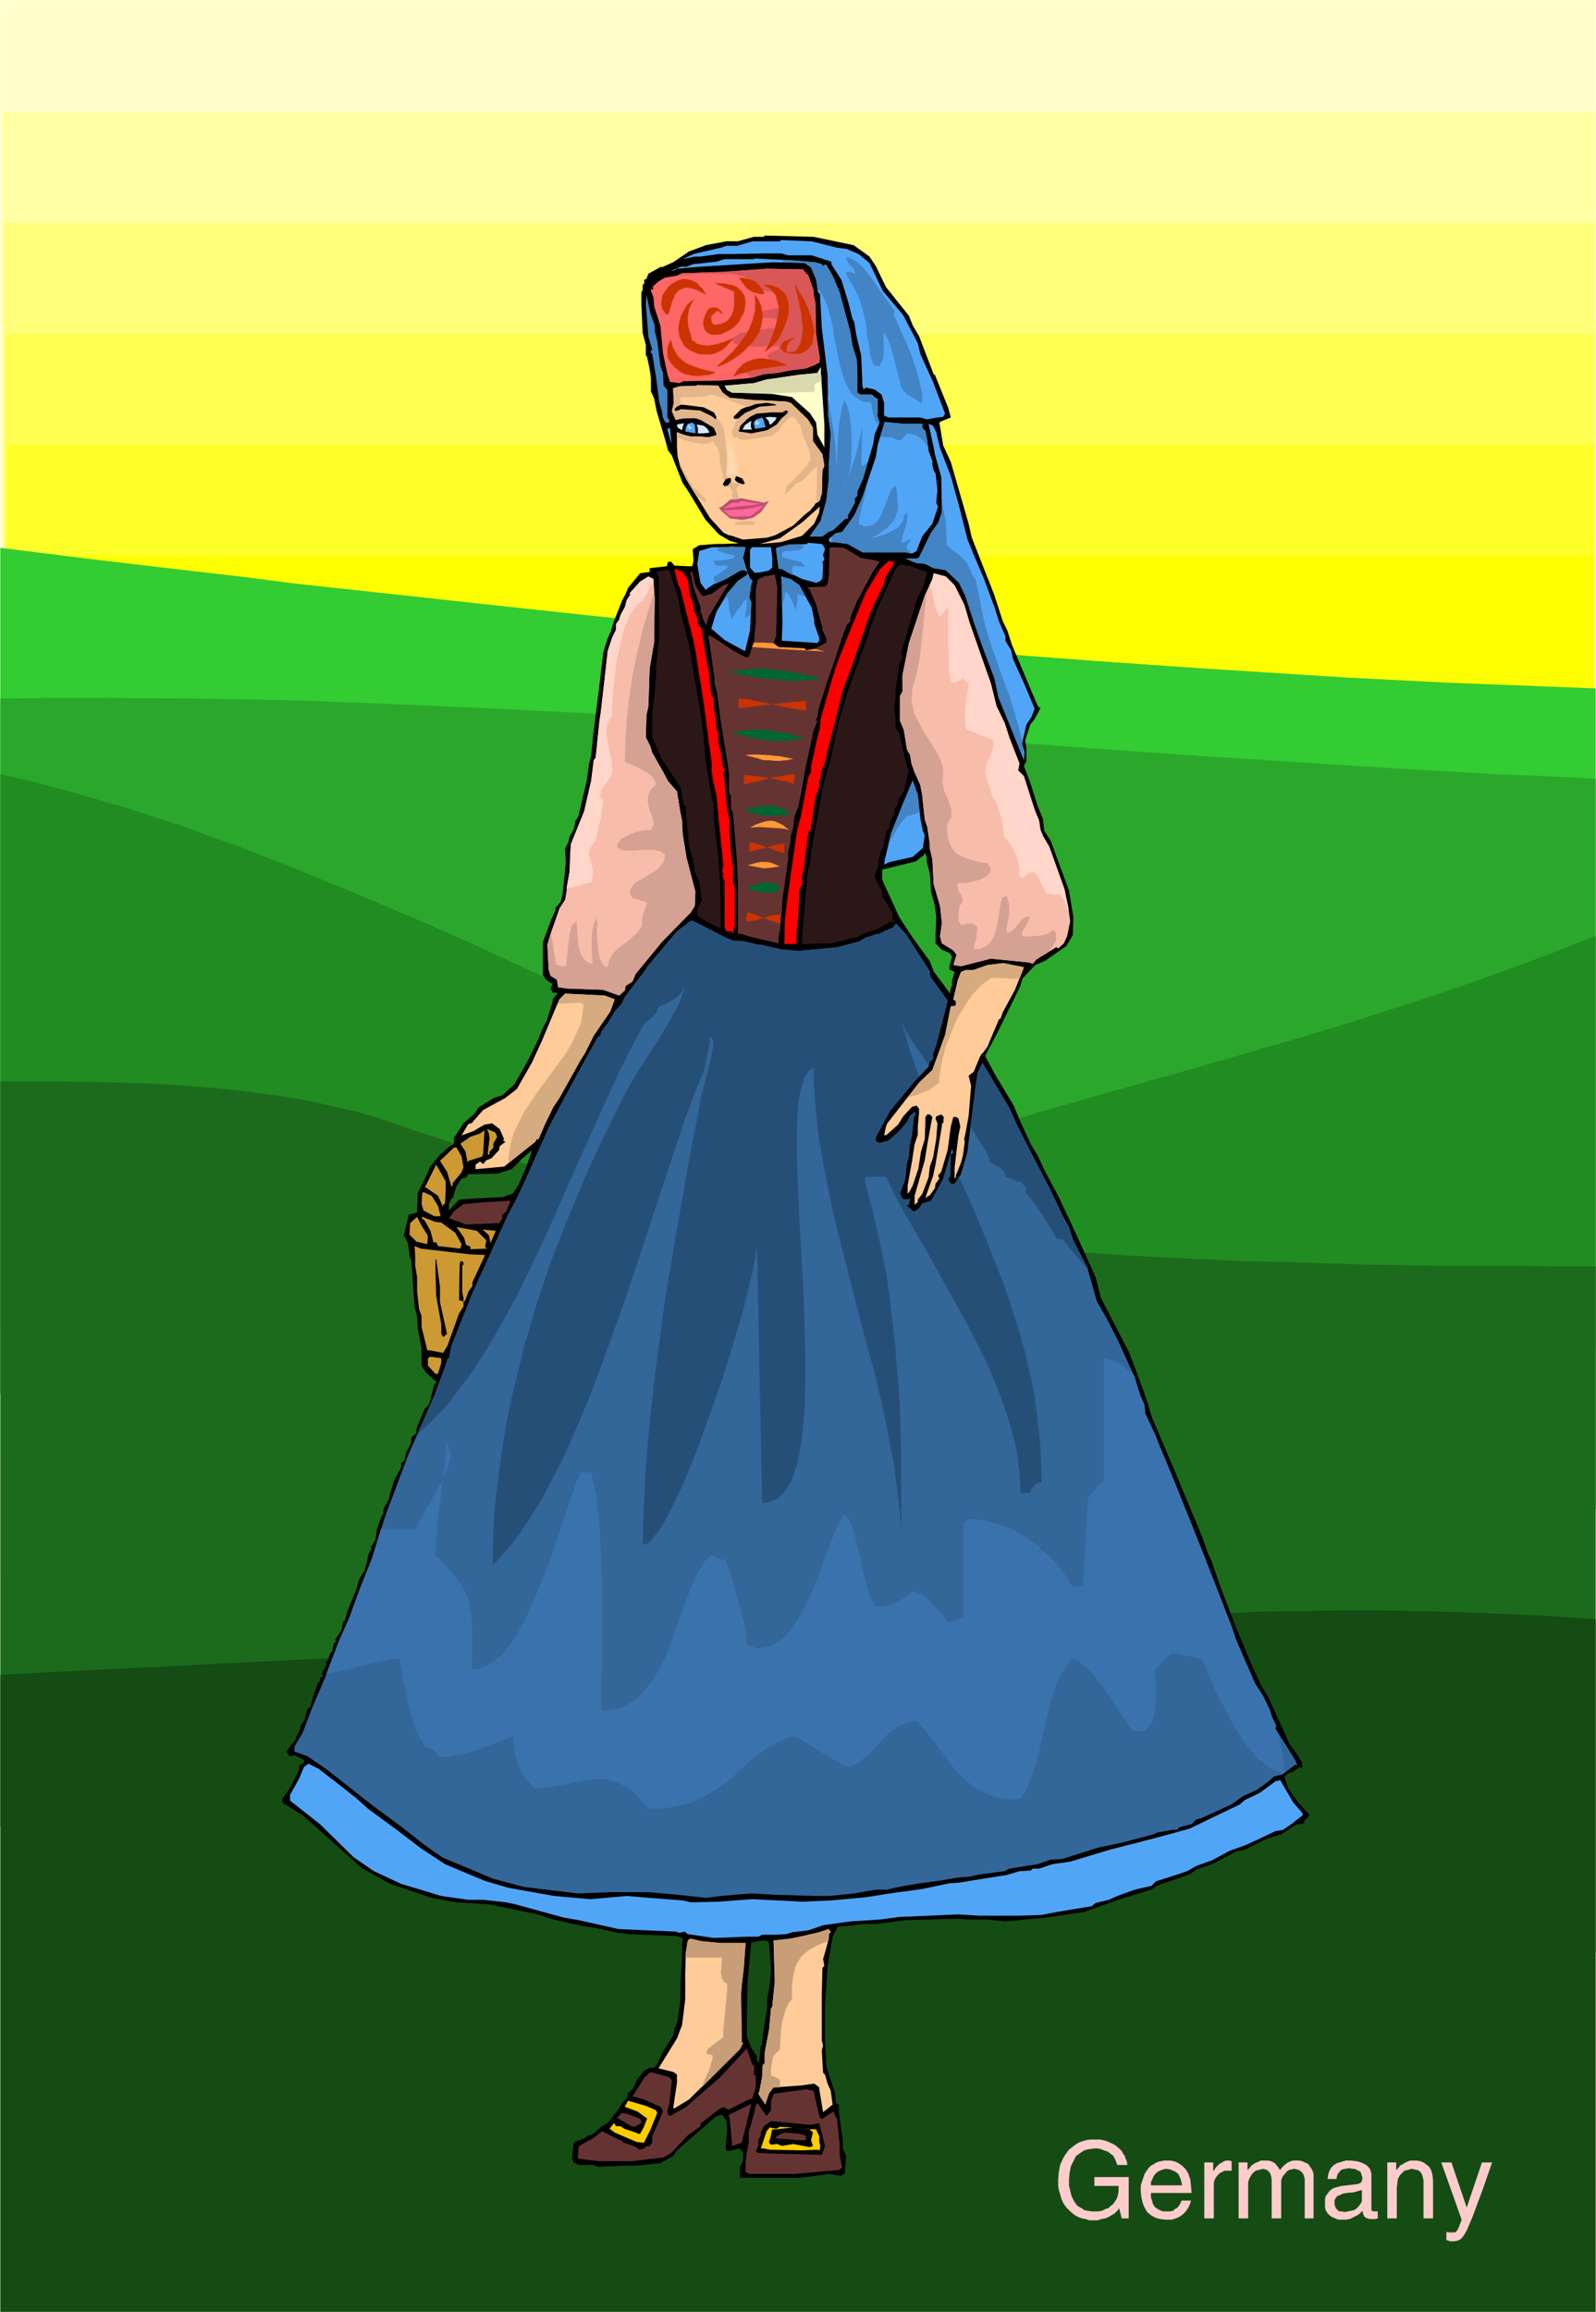 <?xml version="1.0" encoding="UTF-8" standalone="no"?>
<svg
   version="1.0"
   width="107.379mm"
   height="155.455mm"
   id="svg133"
   sodipodi:docname="German Woman 2.WMF"
   xmlns:inkscape="http://www.inkscape.org/namespaces/inkscape"
   xmlns:sodipodi="http://sodipodi.sourceforge.net/DTD/sodipodi-0.dtd"
   xmlns="http://www.w3.org/2000/svg"
   xmlns:svg="http://www.w3.org/2000/svg">
  <rect width="100%" height="100%" fill="#333333" stroke="none"/>
  <sodipodi:namedview
     id="namedview133"
     pagecolor="#ffffff"
     bordercolor="#000000"
     borderopacity="0.25"
     inkscape:showpageshadow="2"
     inkscape:pageopacity="0.0"
     inkscape:pagecheckerboard="0"
     inkscape:deskcolor="#d1d1d1"
     inkscape:document-units="mm" />
  <defs
     id="defs1">
    <pattern
       id="WMFhbasepattern"
       patternUnits="userSpaceOnUse"
       width="6"
       height="6"
       x="0"
       y="0" />
  </defs>
  <path
     style="fill:#ffffff;fill-opacity:1;fill-rule:evenodd;stroke:#ffffff;stroke-width:0.162px;stroke-linecap:round;stroke-linejoin:round;stroke-miterlimit:4;stroke-dasharray:none;stroke-opacity:1"
     d="M 0.081,0.081 V 587.465 H 405.762 V 0.081 v 0 z"
     id="path1" />
  <path
     style="fill:#ffffcc;fill-opacity:1;fill-rule:evenodd;stroke:none"
     d="M 0.081,0.081 H 405.762 V 587.465 H 0.081 Z"
     id="path2" />
  <path
     style="fill:#ffffa3;fill-opacity:1;fill-rule:evenodd;stroke:none"
     d="M 0.565,28.359 H 405.6 V 582.132 H 0.565 Z"
     id="path3" />
  <path
     style="fill:#ffff7a;fill-opacity:1;fill-rule:evenodd;stroke:none"
     d="M 1.05,56.638 H 405.6 V 576.638 H 1.05 Z"
     id="path4" />
  <path
     style="fill:#ffff52;fill-opacity:1;fill-rule:evenodd;stroke:none"
     d="M 1.373,84.916 H 405.439 V 571.144 H 1.373 Z"
     id="path5" />
  <path
     style="fill:#ffff29;fill-opacity:1;fill-rule:evenodd;stroke:none"
     d="M 1.696,113.033 H 405.439 V 565.65 H 1.696 Z"
     id="path6" />
  <path
     style="fill:#ffff00;fill-opacity:1;fill-rule:evenodd;stroke:none"
     d="M 2.181,141.311 H 405.277 V 560.317 H 2.181 Z"
     id="path7" />
  <path
     style="fill:#33cc33;fill-opacity:1;fill-rule:evenodd;stroke:none"
     d="m 0.081,139.211 24.719,3.07 24.88,2.909 12.602,1.454 12.44,1.616 25.365,2.747 25.204,2.747 25.527,2.747 12.763,1.293 12.763,1.293 12.763,1.293 12.925,1.131 25.527,2.424 12.763,0.97 12.925,1.131 12.763,0.97 12.763,0.97 25.688,1.778 25.365,1.616 12.763,0.808 12.763,0.646 12.602,0.646 12.602,0.485 12.602,0.485 12.602,0.485 v 208.453 l -12.763,0.485 -12.763,0.323 -12.602,0.162 h -12.763 l -12.763,-0.162 -12.763,-0.323 -12.763,-0.646 -12.763,-0.646 -25.527,-1.778 -12.763,-0.97 -12.925,-1.131 -25.527,-2.424 -25.527,-2.585 -25.527,-2.909 -25.365,-2.909 -25.365,-2.909 -12.602,-1.454 -12.763,-1.293 -12.602,-1.293 -12.44,-1.293 -12.602,-1.131 -12.602,-1.131 -12.44,-0.97 -6.139,-0.323 -6.301,-0.485 -12.279,-0.808 -6.301,-0.323 -6.139,-0.323 z"
     id="path8" />
  <path
     style="fill:#2ba82b;fill-opacity:1;fill-rule:evenodd;stroke:none"
     d="M 0.081,177.508 12.683,177.346 h 12.602 l 25.365,0.162 25.204,0.485 25.365,0.97 25.365,1.131 25.365,1.293 25.527,1.616 25.365,1.778 50.73,3.555 25.527,1.939 25.365,1.778 25.365,1.616 12.602,0.808 12.763,0.808 25.204,1.454 12.602,0.485 12.763,0.646 v 185.507 l -12.763,0.485 -12.763,0.323 -12.602,0.162 h -12.763 l -12.763,-0.162 -12.763,-0.323 -12.763,-0.646 -12.763,-0.646 -25.527,-1.778 -12.763,-0.97 -12.925,-1.131 -25.527,-2.424 -25.527,-2.585 -25.527,-2.909 -25.365,-2.909 -25.365,-2.909 -12.602,-1.454 -12.763,-1.293 -12.602,-1.293 -12.44,-1.293 -12.602,-1.131 -12.602,-1.131 -12.44,-0.97 -6.139,-0.323 -6.301,-0.485 -12.279,-0.808 -6.301,-0.323 -6.139,-0.323 z"
     id="path9" />
  <path
     style="fill:#218c21;fill-opacity:1;fill-rule:evenodd;stroke:none"
     d="m 0.081,196.737 7.917,1.778 7.755,2.101 7.593,2.101 7.755,2.262 7.593,2.424 7.432,2.424 7.432,2.747 7.432,2.585 14.702,5.817 14.541,5.979 14.541,6.14 14.379,6.302 28.596,13.25 14.379,6.625 14.541,6.464 7.27,3.393 7.27,3.232 7.27,3.07 7.432,3.232 7.432,3.07 7.432,2.909 7.432,3.07 7.593,2.909 h 1.616 l 10.502,-3.232 10.663,-3.07 10.502,-3.07 10.663,-3.07 21.326,-5.979 21.326,-6.14 10.501,-3.07 10.663,-3.232 10.502,-3.393 10.502,-3.393 10.34,-3.555 10.34,-3.717 10.34,-3.878 10.178,-4.04 v 104.549 l -4.847,2.909 -4.847,2.747 -5.008,2.909 -5.17,2.747 -5.332,2.585 -5.332,2.747 -5.332,2.747 -5.655,2.585 -5.655,2.585 -5.655,2.424 -5.655,2.585 -5.978,2.424 -5.816,2.262 -5.978,2.262 -5.978,2.262 -6.139,2.262 -17.449,-0.97 -17.61,-1.131 -17.61,-1.454 -17.449,-1.616 -17.61,-1.616 -17.449,-1.778 -35.059,-3.878 -34.897,-4.04 -8.724,-0.97 -8.563,-0.97 -17.449,-1.939 -17.287,-1.778 -17.287,-1.778 -17.126,-1.454 -8.563,-0.808 -8.563,-0.646 -5.655,-2.424 -5.332,-2.424 -5.332,-2.585 -5.008,-2.424 -4.847,-2.424 L 7.997,341.846 3.958,339.261 0.081,336.998 Z"
     id="path10" />
  <path
     style="fill:#1c6b1c;fill-opacity:1;fill-rule:evenodd;stroke:none"
     d="M 0.081,274.786 H 12.198 l 12.44,0.162 12.44,0.323 6.139,0.323 6.139,0.485 6.139,0.485 6.139,0.646 5.978,0.808 5.978,0.808 5.978,1.131 5.655,1.293 5.655,1.293 5.493,1.616 9.371,3.232 9.371,3.07 9.371,2.747 9.371,2.585 9.371,2.585 9.532,2.262 9.532,2.262 9.371,1.939 9.532,1.939 9.532,1.616 9.532,1.616 9.694,1.454 9.694,1.293 9.532,1.293 9.532,1.131 9.694,0.97 9.694,0.808 9.694,0.808 9.855,0.646 9.694,0.646 9.694,0.485 9.855,0.485 9.855,0.485 9.694,0.162 19.711,0.646 10.017,0.162 9.855,0.162 h 19.872 l 9.855,0.162 h 10.017 v 174.357 l -5.008,0.162 h -5.008 l -10.178,-0.162 -10.663,-0.485 -10.663,-0.646 -10.986,-0.808 -10.825,-0.808 -21.326,-2.262 -20.195,-2.262 -17.933,-1.939 -7.917,-0.808 -7.27,-0.646 -6.139,-0.323 -5.332,-0.162 -31.343,-0.485 -31.989,-0.485 -32.151,-0.485 -15.995,-0.485 -16.156,-0.485 -16.156,-0.646 -15.995,-0.808 -15.995,-1.131 -15.833,-1.293 -15.833,-1.454 -15.671,-1.778 -7.917,-1.131 -7.593,-0.97 -7.755,-1.293 -7.755,-1.293 -2.1,-6.948 z"
     id="path11" />
  <path
     style="fill:#144c14;fill-opacity:1;fill-rule:evenodd;stroke:none"
     d="M 0.081,425.55 319.003,409.553 l 10.663,-0.162 10.825,-0.162 h 10.825 l 10.825,0.162 10.825,0.323 10.986,0.485 10.825,0.485 10.986,0.808 V 587.465 H 0.081 Z"
     id="path12" />
  <path
     style="fill:#000000;fill-opacity:1;fill-rule:evenodd;stroke:none"
     d="m 217.058,62.293 4.039,2.909 1.616,2.424 2.585,5.333 5.816,7.272 0.969,2.424 1.616,2.747 3.716,9.695 0.323,0.162 3.393,8.403 0.646,2.424 -2.423,0.97 -0.485,0.323 0.969,5.817 1.939,4.201 4.524,15.674 0.808,3.555 5.655,14.382 2.262,6.948 1.131,2.262 1.131,3.555 4.685,11.15 1.939,4.525 0.646,0.485 -0.323,0.646 -1.131,2.101 -1.131,1.454 -1.292,4.04 0.323,1.939 v 3.232 l -0.646,1.293 1.616,4.201 1.939,6.14 1.292,3.07 0.323,3.07 1.616,2.424 4.685,12.766 1.131,6.787 -0.162,4.525 -1.616,2.747 -5.332,3.717 -2.585,1.131 -3.231,3.393 -0.646,2.101 -5.816,11.796 -3.07,5.817 2.423,4.525 4.847,8.08 1.616,3.878 2.747,5.979 1.777,2.909 1.616,3.555 3.554,6.625 3.877,8.241 5.655,12.443 1.292,5.171 7.27,14.058 3.393,9.049 1.292,3.717 0.969,3.393 5.978,14.058 6.947,16.644 1.454,4.201 0.808,1.616 2.1,6.14 3.877,10.18 4.362,10.503 2.423,5.171 1.777,2.909 2.262,5.009 1.292,2.747 1.777,4.04 1.454,1.939 1.777,2.747 v 1.454 l -0.646,-0.323 -1.777,1.293 -1.292,0.323 -0.808,0.97 0.969,2.909 2.423,3.393 3.07,3.393 -1.292,1.293 -0.162,0.323 v 0.485 l -1.777,0.162 -4.039,2.585 -3.716,1.131 -5.493,2.747 -2.262,0.485 -6.139,3.232 -3.877,1.293 -1.777,1.293 -8.078,2.747 -1.777,1.131 -8.401,2.585 -8.563,3.07 -9.855,1.454 -10.178,0.97 -4.524,-0.485 h -4.847 l -2.747,-0.162 h -1.131 l -12.117,0.323 -7.593,0.97 h -3.231 l -5.816,0.646 h -0.646 l -1.292,2.585 -1.292,7.595 -0.646,9.857 v 8.726 l 0.323,6.787 2.262,6.948 0.162,2.424 0.808,0.323 v 2.101 l 0.969,6.948 v 2.101 l 0.808,1.778 -0.323,4.686 -1.131,0.485 -2.747,-0.485 -7.27,0.97 h -15.51 v -2.747 l 0.808,-1.454 v -1.939 l 0.162,-0.162 -1.131,-1.131 -2.423,0.646 -0.969,-0.162 v -1.616 l 0.323,-3.717 -0.162,-2.101 -0.808,-1.293 -0.646,-0.323 -1.292,0.485 -9.855,8.564 -0.969,1.454 -3.231,1.778 -5.816,0.646 h -3.07 l -7.109,0.323 -0.969,-0.485 h -3.716 l -0.969,-0.485 h -0.323 l -0.485,-1.131 0.162,-2.101 0.323,-2.101 2.585,-0.97 1.292,-0.808 h 0.646 l 2.585,-2.262 1.454,-0.808 2.908,-3.717 0.646,-1.131 1.454,-1.616 0.162,-1.131 1.292,-1.131 0.969,-2.262 1.777,-2.262 1.454,-0.808 h 1.131 l 0.646,-0.646 1.777,-3.717 2.423,-3.717 0.323,-1.454 v -0.646 h 0.162 l 0.646,-1.616 0.646,-5.009 0.162,-5.656 0.323,-5.494 v -3.393 l 0.162,-0.808 v -0.646 l -1.454,-0.646 -12.117,-0.485 -2.747,-0.323 -5.978,-1.293 -3.393,-0.485 -7.755,-1.778 -3.231,-1.131 -10.34,-2.101 -2.262,-0.485 -8.24,-0.485 -6.301,-1.131 -10.502,-3.555 -7.27,-4.04 -15.025,-13.412 -5.17,-3.232 v -0.97 l 2.1,-2.909 2.1,-4.363 0.162,-1.293 0.808,-0.323 0.323,-0.323 v -0.646 l -2.262,-1.131 -1.454,0.162 -0.485,-0.808 -0.323,-0.323 2.1,-2.747 h 0.162 l 0.323,-1.131 0.808,-1.454 0.323,-1.293 0.969,-1.454 0.646,-2.585 0.808,-0.646 0.646,-2.424 1.292,-3.878 h 0.162 l 0.323,-0.323 v -0.808 h 0.162 l 0.485,-0.323 v -1.131 l 0.969,-1.616 v -0.97 l 0.646,-0.646 v -0.485 l 0.323,-0.97 0.485,-0.485 0.485,-2.101 0.646,-0.646 -0.323,-0.323 1.616,-2.424 0.485,-2.262 h 0.323 l 0.646,-2.424 2.262,-5.494 0.808,-2.747 1.131,-1.939 h 0.162 l 0.323,-1.293 0.323,-0.97 0.323,-1.939 0.323,-0.646 0.646,-1.131 -0.323,-0.162 1.131,-1.778 0.485,-2.909 1.131,-3.232 0.485,-0.646 v -1.131 l 1.454,-2.747 0.162,-0.97 1.131,-3.717 1.777,-3.232 v -1.131 l 0.323,-0.162 0.485,-0.485 0.485,-2.101 0.808,-1.454 0.485,-1.293 v -0.97 l 1.292,-1.131 v -1.131 l 2.1,-5.009 1.131,-1.131 1.292,-5.009 0.646,-0.646 -2.747,-2.424 -1.131,-1.778 v -4.525 l -0.969,-4.848 -0.162,-3.232 -0.646,-2.424 -0.808,-11.635 -0.485,-1.131 v -0.646 l -0.485,-2.909 -0.969,-1.778 1.292,-5.171 2.1,-0.646 0.162,-4.848 2.585,-5.333 0.485,-1.293 2.747,-3.393 0.646,-0.323 0.646,-0.808 2.1,-1.454 v -1.454 l 2.423,-3.717 2.747,-2.424 1.131,-1.616 3.877,-2.424 2.1,-0.646 3.07,-2.747 3.231,-5.656 2.423,-4.848 0.646,-1.454 0.646,-1.616 0.323,-0.808 0.969,-1.778 1.454,-4.686 0.162,-0.97 1.131,-1.293 -0.485,-0.323 -0.646,0.162 -0.646,-1.131 0.485,-1.131 -1.616,-1.131 -0.808,-1.131 v -8.403 l 2.1,-5.656 1.131,-2.424 v -0.646 l 1.292,-1.454 0.485,-1.939 0.808,-7.918 -0.162,-3.717 0.808,-1.616 0.323,-1.454 1.131,-1.939 0.323,-1.939 0.808,-1.293 2.1,-9.049 0.646,-4.525 0.485,-1.778 0.485,-5.009 1.454,-11.635 1.131,-9.534 1.131,-3.717 0.646,-1.293 0.969,-3.07 2.1,-5.332 0.808,-1.454 0.646,-1.616 3.07,-3.717 2.423,-0.323 v -0.97 l 4.362,-0.485 0.323,-1.131 h 0.808 l 0.808,0.97 3.393,0.162 h 1.131 l 0.323,-1.293 -0.162,-2.424 v -0.646 l 1.616,-0.97 4.201,-0.323 h 1.616 l 4.201,-0.162 -2.262,-0.646 -2.747,-1.616 -3.393,-3.717 -4.201,-6.948 -1.616,-2.424 -0.969,-2.424 -1.777,-4.525 -0.969,-1.293 -0.646,-2.424 -2.262,-7.595 -0.646,-3.232 -0.808,-1.778 v -3.393 l -0.323,-2.262 -0.646,-3.07 -0.323,-0.485 v -2.585 l -0.808,-3.07 -0.323,-7.11 v -3.232 l 0.323,-0.485 v -1.293 l 0.485,-0.646 -0.162,-0.646 0.646,-0.323 0.485,-1.293 3.231,-1.778 0.162,0.162 2.908,-1.293 4.039,-2.747 4.362,-1.616 5.17,-0.97 h 2.908 l 4.039,-1.131 h 2.585 l 0.162,-0.323 12.44,0.323 z m 18.58,156.582 v -1.131 l -0.485,-1.131 -0.162,0.646 -2.1,1.616 -8.563,2.101 v 2.585 l 4.362,9.534 3.393,5.171 4.362,5.979 0.969,2.585 4.201,5.656 v -0.646 l 0.485,-1.616 v -1.131 l 0.646,-2.101 -1.292,-0.646 v -0.808 l 0.646,-2.424 -0.646,-0.97 -1.939,-0.808 -1.616,-1.616 v -2.101 l 0.162,-4.686 -0.323,-2.747 -0.969,-3.555 -0.323,-4.686 z m -40.067,274.866 -0.646,-0.646 h -1.131 l -2.747,0.485 -0.969,10.019 -0.162,9.857 v 4.04 l 1.131,2.909 1.616,2.424 -0.323,0.162 v 0.323 l 0.646,0.97 0.485,-4.525 h 0.323 v -0.808 l 0.162,-1.454 0.323,-2.262 0.808,-5.009 v -2.262 l 0.646,-3.555 0.323,-3.878 z m -63.655,-192.778 1.939,-4.525 1.454,-4.201 -2.585,2.262 -2.585,2.585 -3.554,1.131 -7.593,0.162 -0.323,0.808 -1.292,0.323 -1.292,1.939 -0.969,3.07 h -0.323 l -0.646,1.454 v 1.616 l 2.585,-2.747 4.362,-0.323 6.786,-0.323 2.585,-0.97 z"
     id="path13" />
  <path
     style="fill:#51a5f7;fill-opacity:1;fill-rule:evenodd;stroke:none"
     d="m 212.857,62.94 2.423,0.323 3.07,1.293 2.747,2.262 3.393,7.11 5.17,6.14 3.716,7.11 0.646,2.747 3.231,7.11 3.07,8.08 -0.485,0.808 -1.454,0.162 -2.747,0.485 -1.616,-0.485 h -8.078 l -1.131,-0.485 v -3.232 l -0.646,-2.101 -1.777,-1.293 -2.262,-0.485 -0.485,0.485 -0.323,-0.808 -0.323,-7.756 -1.292,-5.494 -0.485,-3.07 -0.485,-0.97 -0.969,-3.878 -1.777,-5.817 -2.585,-4.04 V 66.495 l -5.008,-1.616 h -5.978 l -1.777,-0.485 h -4.201 l -8.24,0.162 h -3.393 l -4.685,0.646 h -1.454 l -3.07,0.646 2.747,-1.293 6.947,-1.616 1.454,-0.485 h 2.747 l 3.877,-1.131 h 6.947 l 0.323,-0.323 7.755,0.323 z"
     id="path14" />
  <path
     style="fill:#51a5f7;fill-opacity:1;fill-rule:evenodd;stroke:none"
     d="m 207.364,66.656 1.616,0.485 0.323,0.485 0.323,-0.323 h 0.485 l 1.616,2.747 1.777,4.201 2.747,10.18 0.485,3.232 1.131,3.717 0.162,3.393 v 5.009 l 0.808,0.485 h 2.908 l 0.646,0.646 0.808,0.485 v 3.717 l -0.162,0.323 0.646,1.939 -1.292,3.07 -0.323,2.262 -2.585,8.888 -1.454,3.232 v 1.131 l -0.646,0.646 v 1.131 l -1.777,3.232 v 0.485 l 0.162,0.162 -0.969,0.323 -2.908,2.747 -1.292,0.485 -1.454,1.131 h -3.231 l 2.747,-3.878 1.454,-5.171 0.646,-5.494 v -3.717 l 0.485,-7.918 -0.646,-4.525 -0.162,-10.342 -1.454,-11.796 -0.485,-8.726 -0.485,-0.485 -0.485,-3.232 -1.292,-3.07 -1.616,-1.131 -8.24,-0.162 -18.58,1.131 -5.655,0.485 -0.808,0.485 h -0.646 l 2.423,-0.97 h 1.454 l 1.616,-0.646 5.978,-0.646 2.1,-0.646 h 7.432 l 0.162,-0.162 9.694,0.485 z"
     id="path15" />
  <path
     style="fill:#ff6666;fill-opacity:1;fill-rule:evenodd;stroke:none"
     d="m 205.587,70.05 1.292,3.717 v 0.97 l 0.485,2.262 0.162,7.918 0.969,6.14 -0.162,1.131 -0.808,0.323 -0.162,0.162 -2.423,0.97 -4.039,0.485 -3.231,0.646 -3.393,0.323 -3.716,0.97 -7.27,0.646 -9.532,0.162 -0.969,0.485 -2.423,-0.323 -0.646,-1.939 -1.131,-5.333 -0.646,-6.948 -1.616,-5.009 -0.162,-2.262 -0.646,-1.616 v -0.323 h 0.323 l 0.323,-0.323 v -0.162 l -0.323,-0.162 1.616,-1.454 1.616,-0.97 3.07,-0.485 1.292,-0.646 10.34,-0.323 11.309,-0.808 9.047,0.162 z"
     id="path16" />
  <path
     style="fill:#d95757;fill-opacity:1;fill-rule:evenodd;stroke:none"
     d="m 172.305,70.05 5.332,-0.485 h 2.585 2.585 2.585 l 2.262,0.323 1.131,0.323 0.969,0.323 0.969,0.323 0.646,0.485 v 1.293 l 0.808,0.646 0.969,0.323 0.969,0.323 0.969,0.162 2.262,0.162 0.969,0.162 0.646,0.323 v 0.97 l -0.162,0.646 -0.485,1.778 -3.877,0.808 -1.939,0.646 -0.808,0.485 -0.485,0.323 0.808,0.162 0.969,0.162 h 2.1 l 1.292,0.162 0.969,0.162 0.969,0.323 0.485,0.323 v 0.323 0 l -0.485,0.485 -0.646,0.485 -0.646,0.323 -0.808,0.162 -1.616,0.162 -1.777,0.323 -1.777,0.162 -1.616,0.323 -0.808,0.162 -0.808,0.323 -0.808,0.485 -0.646,0.485 0.162,1.293 1.292,0.485 1.292,0.323 h 1.454 l 1.454,0.162 3.07,-0.162 h 2.908 v 0.323 0.323 l -0.323,0.323 -0.485,0.162 -0.808,0.323 -0.485,0.162 -0.323,0.323 -0.323,0.162 -0.162,0.485 0.323,0.323 0.323,0.323 v 0.323 l -0.162,0.162 -1.454,0.646 -1.777,0.646 -0.808,0.323 -0.808,0.485 -0.646,0.323 -0.323,0.646 1.292,1.293 3.231,-0.97 3.393,-0.323 3.231,-0.646 4.039,-0.485 2.423,-0.97 0.162,-0.162 0.808,-0.323 0.162,-1.131 -0.969,-6.14 -0.162,-7.918 -0.485,-2.262 V 73.766 l -1.292,-3.717 -1.454,-1.616 -9.047,-0.162 -11.309,0.808 -10.34,0.323 z"
     id="path17" />
  <path
     style="fill:#4284c4;fill-opacity:1;fill-rule:evenodd;stroke:none"
     d="m 166.489,82.654 v 1.454 l 0.646,2.585 0.808,6.302 0.646,1.778 0.162,3.232 0.969,1.131 v 6.948 l 0.485,0.646 v 0.646 h -0.969 l -0.646,-1.131 -0.323,-1.939 -0.646,-2.262 -0.808,-6.302 -0.969,-5.817 -0.485,-0.485 0.485,-0.646 -0.969,-3.232 -0.646,-8.241 0.162,-2.424 0.969,4.686 z"
     id="path18" />
  <path
     style="fill:#ffffcc;fill-opacity:1;fill-rule:evenodd;stroke:none"
     d="m 209.626,113.679 -1.777,-3.232 -0.323,-3.07 -1.616,-2.424 -4.524,-4.04 -5.008,-0.808 -10.178,-0.323 -1.292,-0.646 -0.646,-1.131 7.432,-0.646 3.393,-0.97 h 0.323 l 7.593,-1.131 4.847,-0.485 0.808,-1.454 0.969,14.543 z"
     id="path19" />
  <path
     style="fill:#ffcc99;fill-opacity:1;fill-rule:evenodd;stroke:none"
     d="m 183.776,99.782 1.777,1.293 6.786,0.646 h 1.616 l 5.978,0.323 1.131,0.323 4.362,4.201 1.292,2.101 v 3.393 l 2.423,3.393 0.485,2.909 -0.485,1.131 -0.162,5.979 -0.323,0.808 v 0.323 l -0.162,0.485 -0.485,0.485 -0.646,0.323 -0.323,0.646 -0.485,0.485 -0.485,0.646 -1.454,1.131 -2.908,2.747 -4.524,2.424 -2.1,0.646 -6.139,0.485 -2.908,-0.97 -0.808,-0.162 -1.292,-0.646 -3.393,-3.717 -4.201,-6.787 -1.939,-3.232 -1.454,-3.07 -0.646,-2.585 -0.162,-2.262 v -3.878 l 1.616,0.646 1.939,0.485 h 2.423 l 2.1,0.162 1.939,-0.485 v -0.485 l -0.646,-1.454 -3.231,-1.939 -1.454,-0.485 h -1.939 l -1.777,0.162 -1.292,0.323 -0.969,-2.262 0.485,-2.101 -0.162,-3.232 v -0.485 l 1.616,-0.485 4.362,-0.162 0.162,-0.162 5.332,0.162 z"
     id="path20" />
  <path
     style="fill:#e3b58a;fill-opacity:1;fill-rule:evenodd;stroke:none"
     d="m 172.144,111.094 2.1,0.808 1.131,0.323 1.292,0.323 1.131,0.162 1.131,0.162 1.131,-0.162 0.323,-0.162 0.485,-0.162 v -0.162 h 0.485 l 0.323,0.323 v 0.162 0.162 l 0.485,0.485 0.323,0.646 0.162,0.485 0.162,0.162 0.162,1.131 v 0.97 l 0.485,2.424 0.485,2.424 0.162,0.97 v 1.131 h 1.292 l 0.323,0.485 0.323,0.485 0.162,0.485 v 0.485 1.131 0.97 l 0.646,0.162 0.646,0.162 h 0.646 l 0.646,-0.323 -0.162,-0.323 -0.162,-0.162 -0.162,-0.162 v -0.162 l -0.162,-0.323 h -0.162 l -0.162,-0.485 -0.323,-0.808 -0.162,-0.808 v -0.646 h 0.162 l 0.162,-0.162 0.162,-0.162 0.162,-0.162 0.162,-0.162 v -0.323 h -0.646 l -0.808,-0.162 -0.808,-0.162 -0.808,-0.162 v -3.393 l -0.162,-3.555 v -1.939 l -0.162,-1.616 -0.485,-1.616 -0.323,-1.616 -0.162,-0.485 -0.485,-0.646 -0.485,-0.646 -0.162,-0.323 h -0.162 v -0.162 l -0.162,-0.162 -0.323,-0.323 -0.485,-0.323 v -0.162 l -0.162,-0.162 -0.808,-0.162 -0.969,-0.162 -2.1,-0.646 -2.1,-0.808 -1.131,-0.162 h -1.131 v -0.485 -0.162 h -0.162 l 0.162,-0.485 v -0.162 l -0.162,-0.808 0.162,-0.323 h 3.716 l 1.939,-0.162 0.969,-0.162 0.646,-0.323 1.292,0.162 1.454,0.485 1.292,0.323 1.292,0.646 1.454,0.485 1.292,0.485 1.454,0.485 1.454,0.162 -0.969,0.323 -0.969,0.646 -0.808,0.646 -0.646,0.646 h -0.162 l -0.323,0.808 -0.485,0.808 -0.323,0.97 -0.323,0.808 h -0.162 v 1.454 h 0.162 v 0.323 l 0.162,0.162 0.162,0.162 0.323,-0.162 h 0.485 l 0.162,0.162 0.162,0.162 0.485,0.323 h 1.777 l 2.1,-0.323 2.1,-0.323 1.777,-0.323 0.808,-0.485 0.808,-0.485 0.646,-0.808 0.485,-0.808 0.646,-0.808 0.646,-0.646 0.485,-0.485 0.808,-0.323 h 0.162 0.323 l 0.162,0.323 0.485,0.485 0.323,0.646 0.162,0.323 0.323,0.162 0.162,0.323 0.162,0.323 0.162,0.97 0.323,1.131 0.969,2.262 0.485,1.131 0.323,0.97 0.162,1.131 v 0.485 l -0.162,0.485 -0.323,0.646 -0.485,0.646 -1.777,1.939 -1.939,1.939 -1.292,1.293 -0.323,1.131 -0.162,1.131 1.454,-1.454 0.808,-0.808 0.646,-0.808 h 0.323 l 0.323,-0.162 0.646,-0.323 0.808,-0.646 0.646,-0.808 1.292,-1.293 0.485,-0.485 0.485,-0.162 0.162,-0.162 0.162,-0.323 -0.323,9.534 0.485,-0.323 0.485,-0.485 0.162,-0.485 v -0.323 l 0.323,-0.808 0.162,-5.979 0.485,-1.131 -0.485,-2.909 -2.423,-3.393 v -3.393 l -1.292,-2.101 -4.362,-4.201 -1.131,-0.323 -5.978,-0.323 h -1.616 l -6.786,-0.646 -1.777,-1.293 -1.131,-1.777 -5.332,-0.162 -0.162,0.162 -4.362,0.162 -1.616,0.485 v 0.485 l 0.162,3.232 -0.485,2.101 0.969,2.262 1.292,-0.323 1.777,-0.162 h 1.939 l 1.454,0.485 3.231,1.939 0.646,1.454 v 0.485 l -1.939,0.485 -2.1,-0.162 h -2.423 l -1.939,-0.485 -1.616,-0.646 z m 5.17,15.19 -0.969,-1.454 -1.939,-3.232 -1.454,-3.07 -0.162,-1.293 0.808,1.778 0.808,1.616 0.969,1.616 0.969,1.778 0.323,0.162 0.485,0.323 0.808,0.808 0.646,0.808 0.323,0.323 h 0.323 l 0.162,0.162 0.162,0.646 -0.162,0.162 v 0.323 l -0.162,-0.162 -0.323,-0.162 -0.162,-0.162 -0.162,-0.162 -0.323,-0.323 -0.485,-0.162 -0.323,-0.162 z"
     id="path21" />
  <path
     style="fill:#000000;fill-opacity:1;fill-rule:evenodd;stroke:none"
     d="m 197.186,102.853 h 0.162 v 0.162 h -0.485 l -3.716,0.323 -3.716,1.616 -1.777,1.454 h -0.969 l -0.162,-0.485 0.808,-0.808 1.131,-1.131 1.131,-0.485 0.808,-0.162 1.777,-0.646 2.747,-0.323 2.1,0.323 z"
     id="path22" />
  <path
     style="fill:#000000;fill-opacity:1;fill-rule:evenodd;stroke:none"
     d="m 181.514,104.792 0.646,1.131 -0.162,0.646 -0.969,-0.808 -3.07,-1.454 -4.362,-0.323 h -0.485 l -0.323,0.162 -0.969,0.323 -0.323,-0.485 0.646,-0.646 0.969,-0.485 h 0.646 l 5.17,0.646 z"
     id="path23" />
  <path
     style="fill:#000000;fill-opacity:1;fill-rule:evenodd;stroke:none"
     d="m 200.417,104.307 -0.162,0.646 -0.323,0.323 -1.292,1.131 -1.131,1.454 -2.423,1.454 -4.039,0.808 -3.231,-0.485 0.485,-1.454 1.616,-1.616 0.808,-0.646 1.616,-0.808 3.716,-0.323 h 2.908 l 0.808,-0.485 0.646,0.162 -0.162,0.162 z"
     id="path24" />
  <path
     style="fill:#51a5f7;fill-opacity:1;fill-rule:evenodd;stroke:none"
     d="m 194.439,107.862 0.323,0.646 -2.747,0.485 -0.323,-1.131 v -0.646 l 0.646,-0.646 1.454,-0.485 0.485,0.808 z"
     id="path25" />
  <path
     style="fill:#d6e8f7;fill-opacity:1;fill-rule:evenodd;stroke:none"
     d="m 196.701,107.216 -0.646,0.646 h -0.323 l -0.323,-0.97 -0.808,-0.808 1.131,-0.162 1.777,0.162 -0.323,0.646 z"
     id="path26" />
  <path
     style="fill:#51a5f7;fill-opacity:1;fill-rule:evenodd;stroke:none"
     d="m 234.668,107.7 -0.162,0.162 v 0.808 l 0.808,0.808 0.485,2.424 0.323,2.585 0.969,2.747 v 0.808 l 0.323,1.454 0.485,0.808 0.485,4.201 -0.323,3.232 0.485,0.97 -1.454,4.363 -2.585,3.232 -1.454,3.717 -1.131,0.646 -1.616,-0.323 h -10.986 l -3.716,-2.101 -3.554,-0.485 h -1.131 l -0.162,-0.808 1.777,-1.454 1.616,-0.323 3.07,-4.201 2.1,-4.686 1.777,-5.333 1.616,-4.848 0.485,-3.07 1.777,-5.817 4.847,0.485 z"
     id="path27" />
  <path
     style="fill:#51a5f7;fill-opacity:1;fill-rule:evenodd;stroke:none"
     d="m 238.061,109.801 0.969,4.04 2.747,7.11 0.969,3.555 1.131,4.04 2.1,8.403 1.777,4.363 2.423,5.656 2.747,7.433 1.131,3.555 1.616,3.717 v 1.131 l 1.454,2.424 0.485,2.262 3.07,6.787 2.423,5.817 -0.808,2.101 -1.292,1.939 -1.131,4.848 0.646,2.101 -0.162,2.101 -3.554,-8.888 -2.908,-7.11 -0.969,-4.686 -3.231,-8.564 -1.939,-5.494 -2.262,-6.948 -1.616,-3.393 -3.393,-3.232 -3.07,-0.485 -2.262,-1.131 -2.1,-0.162 -2.747,-1.131 h 2.747 l 0.646,-0.323 3.07,-6.302 1.777,-2.424 0.969,-2.747 -0.162,-8.888 -1.616,-5.817 -0.323,-1.778 -1.292,-5.979 1.131,0.485 z"
     id="path28" />
  <path
     style="fill:#51a5f7;fill-opacity:1;fill-rule:evenodd;stroke:none"
     d="m 176.829,109.316 v 0.808 l -2.585,-0.485 0.162,-1.131 0.485,-0.808 1.131,-0.323 0.646,0.485 z"
     id="path29" />
  <path
     style="fill:#d6e8f7;fill-opacity:1;fill-rule:evenodd;stroke:none"
     d="m 180.222,109.478 0.162,0.485 -1.454,0.162 h -0.808 -0.646 v -1.293 l -0.323,-0.97 1.777,0.323 0.808,0.646 z"
     id="path30" />
  <path
     style="fill:#51a5f7;fill-opacity:1;fill-rule:evenodd;stroke:none"
     d="m 170.69,112.063 v 0.646 l -0.969,-3.555 0.162,-0.323 h 0.485 z"
     id="path31" />
  <path
     style="fill:#000000;fill-opacity:1;fill-rule:evenodd;stroke:none"
     d="m 188.785,123.052 -1.292,-0.485 -0.646,-0.646 0.323,-0.97 1.616,0.646 0.646,1.293 z"
     id="path32" />
  <path
     style="fill:#000000;fill-opacity:1;fill-rule:evenodd;stroke:none"
     d="m 185.069,123.375 -0.808,0.162 -0.485,-0.485 0.808,-1.293 1.292,-0.485 v 1.131 z"
     id="path33" />
  <path
     style="fill:#bd4d73;fill-opacity:1;fill-rule:evenodd;stroke:none"
     d="m 194.762,128.384 -1.292,1.778 -2.1,1.454 -2.585,0.485 -3.07,-0.323 -2.262,-1.939 -0.646,-0.808 0.808,-0.323 2.1,-1.778 h 1.454 l 1.292,-0.323 5.816,1.131 1.292,-0.485 z"
     id="path34" />
  <path
     style="fill:#ff6699;fill-opacity:1;fill-rule:evenodd;stroke:none"
     d="m 191.046,127.738 h 0.646 l 0.808,0.162 h 1.292 l -2.585,0.485 -2.262,0.162 -5.008,0.646 2.262,-1.454 h 0.969 0.646 l 0.646,-0.485 0.969,0.162 z"
     id="path35" />
  <path
     style="fill:#ffcc99;fill-opacity:1;fill-rule:evenodd;stroke:none"
     d="m 208.334,130.162 -0.646,1.454 -0.646,1.454 -3.07,3.07 -5.332,1.616 -5.493,0.485 5.17,-1.454 5.655,-4.04 1.616,-1.454 2.908,-2.585 -0.162,0.97 z"
     id="path36" />
  <path
     style="fill:#ff6699;fill-opacity:1;fill-rule:evenodd;stroke:none"
     d="m 190.4,129.192 1.777,-0.323 2.1,-0.485 -1.616,1.454 -1.777,1.293 -3.716,0.162 -1.616,-0.162 -1.616,-1.454 h 0.646 l 2.262,-0.162 h 1.454 z"
     id="path37" />
  <path
     style="fill:#51a5f7;fill-opacity:1;fill-rule:evenodd;stroke:none"
     d="m 196.378,141.796 v 2.424 l -0.969,0.808 -2.585,0.485 h -0.969 l -1.131,-1.293 v -4.525 l 0.485,-0.646 h 4.847 z"
     id="path38" />
  <path
     style="fill:#663333;fill-opacity:1;fill-rule:evenodd;stroke:none"
     d="m 218.997,141.796 3.07,0.485 1.616,0.485 -1.939,2.909 -3.877,7.272 -1.616,3.878 v 0.97 l -0.969,1.131 -1.131,3.07 -0.646,1.939 -1.131,3.555 -1.939,5.494 -2.1,6.625 -0.323,1.454 -0.162,1.293 -0.485,0.485 0.485,0.485 -0.969,2.262 -0.646,3.07 -1.454,6.787 -0.808,4.686 -0.969,4.848 -0.969,2.424 -0.323,2.909 -0.646,2.101 -0.162,2.424 -0.485,1.616 v 1.939 l -0.969,6.787 -0.485,3.393 -0.162,3.232 -0.485,4.686 -0.323,1.454 v 1.778 l -7.593,-1.778 -1.939,-0.646 h -0.808 v -12.281 l -0.162,-4.04 -0.162,-3.07 -0.969,-11.473 -0.485,-0.97 v -3.232 l -0.485,-0.808 v -4.686 l -0.485,-3.393 -1.616,-10.019 -0.969,-7.272 -0.646,-2.424 v -1.293 l -1.131,-8.08 -0.323,-2.101 v -0.808 l 2.423,1.454 3.877,2.585 3.07,1.616 h 0.808 l 1.292,-3.717 0.485,-5.009 v -8.08 l 0.485,-2.909 1.616,-0.808 2.747,-0.485 0.646,3.232 -0.323,12.443 -0.646,1.778 1.292,0.97 6.624,0.323 0.323,0.485 2.1,-0.323 3.07,-1.616 v -1.131 l -1.131,-2.424 0.162,-0.162 -0.808,-2.909 -0.808,-3.07 -1.616,-3.717 -0.646,-0.646 4.524,-0.162 0.646,-0.646 0.323,-1.939 0.162,-5.817 v -1.454 l 0.969,-0.162 2.747,0.162 z"
     id="path39" />
  <path
     style="fill:#ff0000;fill-opacity:1;fill-rule:evenodd;stroke:none"
     d="m 226.267,144.866 -1.292,2.262 -0.162,1.293 -2.747,5.656 -0.969,2.262 -4.039,11.796 -2.747,7.272 -1.939,7.918 -1.616,6.302 -0.323,1.131 -0.646,3.07 -0.808,1.939 -0.323,2.101 -0.323,0.646 v 1.454 l -0.969,2.585 -1.131,8.241 -0.646,0.485 -1.292,10.18 -0.323,1.131 v 2.424 l -0.646,0.646 -0.162,4.363 -0.162,2.424 -0.485,5.494 v 1.939 h -3.07 l 0.162,-6.464 0.808,-6.464 2.262,-15.836 0.969,-3.717 1.939,-10.019 0.646,-1.131 v -1.454 l 1.616,-7.433 0.646,-2.101 0.162,-2.424 2.747,-9.695 1.616,-5.009 2.585,-6.464 4.524,-10.988 3.716,-6.14 2.1,-1.939 1.616,0.162 z"
     id="path40" />
  <path
     style="fill:#336699;fill-opacity:1;fill-rule:evenodd;stroke:none"
     d="m 227.883,234.711 2.423,2.585 6.139,9.534 v 1.131 l 4.524,6.302 -0.969,3.878 -1.939,7.433 -0.808,2.262 v 1.293 l -0.808,0.646 -0.323,1.293 -3.716,3.878 -6.139,7.433 -3.554,6.625 v 0.97 l 0.969,0.485 2.262,-0.646 2.747,-2.424 1.939,-2.262 0.808,-1.616 1.131,-0.97 0.323,0.646 -0.485,0.485 -0.485,4.686 -0.646,2.909 -0.162,2.585 -0.485,1.616 -0.485,4.363 -1.292,3.393 0.646,1.293 0.323,0.323 1.454,-0.162 0.162,-0.162 -0.323,1.616 h -0.323 l -0.162,0.323 1.777,1.454 1.292,-0.808 0.808,-1.293 2.262,-0.646 3.07,-5.656 1.939,-6.625 0.323,-0.97 0.323,0.97 -0.646,0.485 -0.162,5.494 -0.485,0.646 0.323,0.808 0.323,0.485 h 0.969 l 1.616,-2.424 1.616,-5.656 2.1,-16.644 0.485,-3.393 1.131,-2.424 0.162,-0.162 6.947,11.635 1.616,3.717 4.524,8.888 4.201,8.08 2.908,6.14 1.777,3.232 0.969,3.07 3.716,7.272 2.423,8.564 2.423,4.201 2.908,5.656 4.201,9.211 1.454,4.686 1.131,2.585 0.162,2.101 2.585,5.494 1.131,2.909 1.777,4.201 3.231,7.918 5.816,14.543 3.231,8.241 4.201,10.827 1.131,3.393 4.847,11.15 2.1,3.232 1.616,3.393 0.485,1.616 1.131,2.424 -0.162,0.808 2.908,4.525 2.262,3.717 0.485,1.293 -0.485,-0.485 -3.393,2.585 -2.1,0.485 -1.454,1.293 -2.908,2.101 -3.554,1.616 -2.908,2.101 -7.432,3.393 -1.616,0.485 -1.131,1.131 -3.07,0.808 -0.646,0.646 h -1.131 l -3.716,0.646 -1.131,0.485 -7.917,2.101 -6.139,1.293 -9.209,2.909 -2.908,0.162 -3.231,1.131 -7.27,1.131 -1.131,0.646 -6.301,0.808 -2.908,0.646 -2.747,0.162 -4.685,0.808 -5.978,0.808 -4.524,0.808 -2.747,0.646 h -2.908 l -5.493,0.97 -6.301,0.646 h -3.554 l -10.663,-0.323 -5.655,-0.323 -7.917,0.646 -3.554,0.485 -7.432,-0.808 -7.27,-0.646 h -9.371 l -8.563,0.323 -13.571,-1.616 -7.917,-2.101 -12.763,-5.333 -2.423,-1.616 -2.908,-2.101 -4.685,-3.717 -8.078,-5.979 -11.309,-8.888 -5.17,-3.555 -3.231,-1.131 v -1.293 l 2.1,-3.555 2.262,-5.979 3.393,-7.918 3.554,-9.372 2.585,-5.817 2.908,-7.918 2.908,-7.272 3.393,-10.827 5.655,-15.028 6.786,-15.513 2.747,-7.272 0.646,-2.101 h 0.323 l 0.646,-3.232 5.332,-13.412 2.585,-5.656 6.462,-14.22 2.423,-4.525 1.777,-3.878 6.139,-13.735 3.07,-5.817 4.524,-8.403 4.847,-8.726 0.808,-0.646 v -0.646 l 1.939,-2.585 1.616,-2.747 1.777,-1.939 0.808,-1.778 5.332,-6.948 0.162,-0.485 7.755,-9.211 2.747,-2.101 v -0.485 l 0.162,0.323 0.969,-0.485 8.24,4.201 1.777,0.808 0.646,0.162 h 0.323 0.808 l 1.616,0.162 3.231,0.808 h 0.808 l 4.201,0.97 1.292,0.323 h 0.969 l 1.454,0.162 1.939,0.162 0.969,-0.162 1.939,-0.162 6.786,-0.646 5.493,-1.454 1.616,-0.97 3.07,-0.97 h 0.323 0.162 l 0.485,-0.323 h 0.162 l 0.323,-0.162 0.323,-0.323 h 0.323 l 0.969,-0.485 0.646,-0.162 0.323,-0.323 0.323,-0.485 z"
     id="path41" />
  <path
     style="fill:#2b1717;fill-opacity:1;fill-rule:evenodd;stroke:none"
     d="m 235.637,145.351 0.162,0.162 -1.292,4.201 -0.969,1.616 -0.969,2.909 -2.423,8.403 -0.969,3.232 0.323,1.293 -0.808,1.293 -0.485,3.555 -0.485,3.555 v 1.939 l -0.323,2.585 0.323,2.101 v 2.585 l 0.969,1.778 1.454,6.302 0.969,2.909 -1.292,5.332 -1.454,2.101 v 1.293 l -0.323,0.323 -0.485,0.485 -0.162,1.616 -1.131,1.939 v 1.454 l -0.969,0.97 v 1.293 l -0.485,0.97 v 1.131 l -0.969,2.101 -0.485,2.262 v 0.97 l -0.969,2.585 0.323,0.97 1.616,2.909 v 1.131 l 2.585,4.363 v 1.454 l 0.485,0.646 -0.323,0.485 -0.485,-0.485 -3.231,1.939 -4.039,1.293 -1.454,0.97 -1.292,0.162 -5.17,1.293 -7.432,0.162 v -2.585 l 1.454,-16.321 0.485,-1.131 0.323,-3.393 3.07,-16.805 2.1,-7.595 1.616,-7.756 2.585,-8.726 5.493,-15.028 v -0.97 h 0.162 l 1.939,-5.171 4.524,-9.857 1.131,-1.131 2.908,0.485 z"
     id="path42" />
  <path
     style="fill:#ff0000;fill-opacity:1;fill-rule:evenodd;stroke:none"
     d="m 174.89,147.129 0.646,4.363 0.808,2.101 v 1.131 l 1.131,2.585 v 1.293 l 0.969,1.131 0.969,6.625 0.969,5.009 0.162,2.747 0.485,2.747 0.485,0.485 v 2.747 l 0.485,2.262 0.162,2.585 0.485,1.616 v 2.101 l 0.646,2.424 0.485,3.393 0.485,0.97 v 0.646 l -0.485,0.323 0.485,1.293 0.485,6.464 0.485,3.07 v 0.646 l 0.323,0.323 v 3.717 l 0.323,4.04 0.323,3.07 0.323,1.293 -0.162,3.393 0.485,1.939 v 9.695 l -0.323,0.808 v 0.97 l -0.646,-0.485 h -1.131 l -0.485,-0.97 v -11.796 l -0.485,-1.293 0.162,-0.646 -0.323,-0.485 0.323,-1.454 -1.777,-18.098 -0.646,-2.585 -0.485,-2.909 v -2.262 l -0.646,-4.686 -1.454,-10.988 -2.1,-13.25 -0.646,-3.07 -3.231,-12.766 -0.485,-0.646 v -0.323 l -0.969,-3.555 0.323,-0.323 1.777,0.808 z"
     id="path43" />
  <path
     style="fill:#2b1717;fill-opacity:1;fill-rule:evenodd;stroke:none"
     d="m 172.467,151.976 0.646,3.717 2.1,8.08 1.616,9.857 1.292,7.272 0.808,6.14 0.485,6.14 0.969,5.817 0.646,4.04 0.485,1.131 v 3.717 l 1.131,9.695 0.485,6.625 0.162,11.796 -5.008,-2.585 -0.969,-0.808 v -1.454 l 1.131,-2.424 -0.646,-4.848 -1.131,-2.262 -0.485,-3.393 -0.969,-3.07 -0.808,-9.049 v -1.293 l -0.646,-0.485 -0.646,-4.201 -4.847,-7.272 -2.423,-5.494 v -6.302 l 0.485,-3.555 0.485,-5.656 v -2.747 l 0.808,-7.595 -0.162,-14.866 -0.646,-1.293 1.777,-0.485 h 1.616 z"
     id="path44" />
  <path
     style="fill:#663333;fill-opacity:1;fill-rule:evenodd;stroke:none"
     d="m 176.829,148.745 1.292,2.101 0.646,0.646 2.262,-0.646 2.908,-2.101 1.292,-0.485 0.162,-0.162 -5.17,8.564 -0.646,2.262 -0.808,-1.616 -0.323,-1.293 -0.323,-0.485 v -1.293 l -1.777,-5.009 -0.808,-3.878 h 0.485 z"
     id="path45" />
  <path
     style="fill:#f7bcaa;fill-opacity:1;fill-rule:evenodd;stroke:none"
     d="m 242.746,148.745 2.423,4.848 0.646,2.101 0.646,2.262 2.585,7.433 2.908,8.241 1.454,5.817 2.1,4.363 1.131,3.555 2.585,6.625 -0.323,1.778 1.454,1.454 2.747,8.564 1.131,2.747 0.323,2.262 0.646,1.616 1.616,2.747 3.877,10.827 0.969,4.686 v 0.162 l 0.485,3.232 -0.808,3.878 -0.808,1.778 -1.454,1.293 -0.485,-0.323 -5.008,3.07 -0.969,1.131 -0.969,-0.323 -9.694,-0.97 -7.593,1.939 -1.939,-0.323 0.808,-2.585 -0.808,-1.131 -2.908,-1.778 -0.485,-1.778 0.485,-3.393 -0.485,-4.363 -1.616,-5.494 -0.323,-6.302 -0.646,-2.747 v -1.131 l -0.646,-4.363 -0.646,-1.939 -0.646,-6.14 -0.485,-2.585 -1.454,-3.232 -0.808,-2.262 -0.323,-2.101 -0.808,-1.454 -0.808,-5.009 -0.969,-2.262 v -6.302 l 0.646,-1.131 v -4.201 l 1.616,-8.08 4.039,-12.119 1.939,-4.201 0.323,-1.454 3.07,0.808 z"
     id="path46" />
  <path
     style="fill:#f7bcaa;fill-opacity:1;fill-rule:evenodd;stroke:none"
     d="m 166.489,151.976 -0.162,11.311 -1.131,6.625 -0.323,9.534 -0.485,2.262 -0.162,5.656 1.131,2.262 0.485,1.616 2.747,4.848 1.292,2.424 2.262,2.585 0.808,5.009 0.485,2.424 0.162,3.393 0.969,5.979 2.262,8.726 -0.162,3.555 -0.969,1.616 -7.432,7.595 -6.624,8.08 -0.808,1.939 -1.777,1.131 -0.162,1.131 -1.454,1.293 -4.039,-1.454 -9.047,-0.323 -2.423,-0.323 -0.323,-1.939 -1.616,-0.97 -0.485,-1.616 -0.323,-6.302 0.808,-2.747 2.262,-6.464 1.454,-2.262 1.131,-7.11 0.162,-4.201 0.162,-2.747 3.393,-8.403 1.777,-7.756 0.646,-5.171 0.485,-0.646 0.969,-9.372 0.323,-2.101 0.969,-8.403 0.808,-7.272 1.131,-3.393 0.969,-1.939 v -1.454 l 0.808,-1.131 0.323,-1.131 1.131,-2.101 0.485,-1.778 0.969,-1.454 -0.323,-0.162 2.747,-3.07 2.1,-1.293 1.292,0.646 z"
     id="path47" />
  <path
     style="fill:#51a5f7;fill-opacity:1;fill-rule:evenodd;stroke:none"
     d="m 203.325,148.745 3.07,5.656 0.646,3.07 v 0.97 l 1.292,3.717 v 0.646 l -0.485,0.485 0.162,0.162 -1.616,-0.162 -7.593,-0.485 0.162,-4.363 -0.162,-10.019 -0.162,-1.939 2.423,0.646 z m -14.379,-6.948 1.131,3.717 0.646,1.454 0.646,0.646 -0.323,0.808 -0.485,3.393 0.485,1.293 -0.323,7.11 -1.131,4.686 v 0.323 l -0.323,0.162 -5.008,-2.747 -3.393,-2.909 1.292,-4.201 2.747,-4.686 2.747,-3.232 2.423,-1.616 v -0.646 l -0.808,-0.485 h -0.808 l -3.877,2.262 -3.07,1.293 -2.1,1.454 -1.292,-1.778 -0.808,-4.686 0.485,-3.232 v -0.162 l 3.231,-0.97 h 4.362 l 0.162,-0.162 4.039,0.162 z m 20.357,-3.232 -0.323,-0.323 -3.554,-0.323 -0.162,0.323 -4.685,0.162 -3.231,0.808 v 0.485 l 0.646,4.848 h 0.646 l 5.332,2.585 3.554,0.97 1.131,-0.485 0.485,-0.646 0.162,-3.232 -0.162,-0.97 0.485,-0.485 -0.323,-1.293 0.485,-1.454 z"
     id="path48" />
  <path
     style="fill:#51a5f7;fill-opacity:1;fill-rule:evenodd;stroke:none"
     d="m 234.022,207.887 0.646,3.232 0.485,1.131 -0.485,3.232 -2.585,2.262 -5.816,1.293 -1.454,0.646 0.162,-1.131 1.616,-6.787 2.908,-7.272 2.585,-6.14 1.292,3.555 z"
     id="path49" />
  <path
     style="fill:#ffcc99;fill-opacity:1;fill-rule:evenodd;stroke:none"
     d="m 260.356,245.861 -2.262,5.656 -3.07,5.656 -0.646,1.778 h -0.323 l -2.262,5.333 -0.646,1.616 -1.292,1.778 h -0.162 l -0.485,0.808 -1.616,3.878 -1.292,0.97 0.646,2.585 -0.646,7.756 -0.808,4.363 -0.323,1.454 0.162,0.646 -0.485,3.555 -0.485,1.778 -1.292,3.232 v 0.485 l -0.323,0.323 v -2.909 l 0.969,-8.08 0.485,-2.262 -0.485,-2.101 -0.646,-0.323 h -0.646 l -0.646,2.424 -0.808,5.979 -1.616,5.494 -0.808,0.97 0.323,0.808 -0.969,1.293 -0.162,1.131 -1.292,1.778 -0.808,0.485 -0.323,0.323 0.323,-1.131 1.616,-4.525 0.646,-3.07 1.616,-9.695 v -0.646 h 0.323 l 0.162,-1.616 -0.646,-0.646 -1.292,0.485 -0.162,0.646 0.485,1.131 -0.323,4.04 -0.808,4.686 -0.808,2.262 -0.323,2.747 -1.616,4.201 -1.131,1.454 v 0.646 l -0.808,0.646 v -2.262 l 2.585,-9.049 0.646,-4.04 0.969,-5.332 0.323,-1.616 -0.646,-0.646 h -0.646 l -0.485,0.646 v 1.293 l -0.162,4.363 -0.969,3.232 -0.646,4.201 -1.454,4.363 -0.969,1.778 -0.323,0.162 v -1.939 l 1.131,-6.302 0.646,-4.201 0.808,-2.424 v -2.101 l 0.323,-3.393 v -1.131 l -0.646,-0.808 -1.131,0.323 -2.262,2.424 -1.292,2.101 -2.908,2.585 -0.646,0.162 0.485,-2.262 0.323,-0.808 8.078,-10.342 3.393,-3.232 1.939,-5.332 1.292,-3.555 1.454,-7.272 1.292,-0.162 v -1.131 l -0.646,-0.485 1.131,-4.848 0.808,-2.101 1.131,-0.485 h 1.939 l 3.716,-1.293 3.877,-0.485 5.008,0.97 z"
     id="path50" />
  <path
     style="fill:#ffcc99;fill-opacity:1;fill-rule:evenodd;stroke:none"
     d="m 156.311,253.94 -1.131,3.07 -4.201,6.14 -2.262,4.525 -1.131,1.778 -5.332,9.534 -1.616,2.424 -2.1,4.363 -1.616,3.717 h -0.485 l -0.323,0.646 -7.917,6.302 -7.109,0.646 h -0.162 v -1.131 l 1.131,-0.808 0.808,0.646 0.808,-0.97 1.292,-0.485 1.939,-2.101 0.162,-0.97 1.454,-1.131 -0.646,-0.323 0.323,-0.323 -1.131,-2.585 -1.939,-1.454 -1.939,0.323 -2.747,1.616 -3.07,1.131 1.616,-2.747 0.485,-0.323 h 0.162 0.323 l 0.485,-0.646 2.423,-2.747 5.655,-3.07 2.908,-2.262 3.877,-6.787 0.808,-1.778 1.777,-3.878 3.716,-8.888 0.646,-1.454 1.454,-1.454 10.017,0.485 z"
     id="path51" />
  <path
     style="fill:#cc9933;fill-opacity:1;fill-rule:evenodd;stroke:none"
     d="m 126.422,288.844 -0.969,1.778 v 0.97 l -0.969,1.131 v 0.646 h -0.485 l 0.485,-4.201 -0.162,-1.131 -0.485,-1.131 2.1,0.808 z"
     id="path52" />
  <path
     style="fill:#cc9933;fill-opacity:1;fill-rule:evenodd;stroke:none"
     d="m 122.706,293.369 v 0.485 l -3.554,1.131 -0.162,0.162 v 0.646 l -0.646,-3.232 -1.292,-1.939 2.585,-1.778 2.423,-0.808 1.131,-0.808 -0.323,5.979 z"
     id="path53" />
  <path
     style="fill:#cc9933;fill-opacity:1;fill-rule:evenodd;stroke:none"
     d="m 117.374,293.853 0.485,2.747 -0.485,1.293 -2.262,2.747 v 0.646 l -0.323,0.162 -1.131,-3.717 -1.777,-2.747 3.554,-3.393 h 0.646 z"
     id="path54" />
  <path
     style="fill:#cc9933;fill-opacity:1;fill-rule:evenodd;stroke:none"
     d="m 113.335,302.418 -0.162,3.393 -0.485,0.323 v 0.646 l -1.292,-2.909 -3.07,-2.101 h -0.323 l 2.908,-5.817 2.423,4.201 z"
     id="path55" />
  <path
     style="fill:#cc9933;fill-opacity:1;fill-rule:evenodd;stroke:none"
     d="m 111.397,306.458 0.646,2.585 h -1.616 l -2.747,-1.454 -0.485,-1.616 0.162,-2.747 0.323,-0.323 2.1,0.97 z"
     id="path56" />
  <path
     style="fill:#663333;fill-opacity:1;fill-rule:evenodd;stroke:none"
     d="m 128.684,307.912 -0.969,0.808 v 0.97 l -0.808,1.131 h -0.808 l -7.593,0.323 -4.039,-1.454 h -0.323 l 1.131,-1.778 2.585,-1.939 5.493,-0.485 5.655,-0.323 h 0.808 z"
     id="path57" />
  <path
     style="fill:#cc9933;fill-opacity:1;fill-rule:evenodd;stroke:none"
     d="m 108.812,314.052 -0.162,2.101 -2.747,-0.646 -1.777,-1.778 0.162,-2.909 1.777,-1.616 0.969,1.939 z"
     id="path58" />
  <path
     style="fill:#cc9933;fill-opacity:1;fill-rule:evenodd;stroke:none"
     d="m 112.204,310.659 3.554,2.585 1.616,2.909 -0.323,1.131 -5.655,-0.646 -0.485,-0.97 h -0.485 l -0.162,0.162 -0.808,-3.07 -1.454,-2.585 -0.808,-0.646 0.162,-0.323 3.393,1.293 z"
     id="path59" />
  <path
     style="fill:#cc9933;fill-opacity:1;fill-rule:evenodd;stroke:none"
     d="m 123.675,315.183 -0.323,1.616 0.485,0.485 -4.362,0.162 0.162,-0.162 v -0.485 l -1.131,-0.485 -0.485,-1.778 -1.939,-2.747 5.17,0.97 z"
     id="path60" />
  <path
     style="fill:#cc9933;fill-opacity:1;fill-rule:evenodd;stroke:none"
     d="m 124.806,315.668 v 0.485 l -0.485,-2.262 -1.616,-1.454 3.393,0.323 z"
     id="path61" />
  <path
     style="fill:#cc9933;fill-opacity:1;fill-rule:evenodd;stroke:none"
     d="m 119.475,318.738 3.877,0.162 -3.231,6.948 v 0.97 l -0.969,1.293 -0.808,2.262 -0.485,0.485 v 1.131 l -1.131,1.778 -2.908,8.08 -1.131,1.939 -3.393,-0.646 h -0.646 l -1.454,-5.979 v -2.747 l -0.646,-1.778 -0.485,-4.525 v -3.555 l -0.485,-2.909 v -2.747 l -0.162,-2.262 1.616,0.646 z"
     id="path62" />
  <path
     style="fill:#000000;fill-opacity:1;fill-rule:evenodd;stroke:none"
     d="m 111.881,330.858 1.777,8.08 -0.969,0.808 -0.485,-0.808 v -2.424 l -1.292,-7.272 -0.162,-5.656 v -3.555 l 0.162,-0.162 0.969,7.11 z"
     id="path63" />
  <path
     style="fill:#000000;fill-opacity:1;fill-rule:evenodd;stroke:none"
     d="m 117.859,320.839 v 0.646 H 117.536 v 6.787 l 0.323,1.616 v 0.808 l -1.131,-0.323 0.162,-8.888 0.162,-0.97 h 0.485 z"
     id="path64" />
  <path
     style="fill:#cc9933;fill-opacity:1;fill-rule:evenodd;stroke:none"
     d="m 112.204,345.239 v 1.131 l -0.808,2.585 v 0.162 h -0.646 l -1.939,-2.101 v -1.778 l 0.485,-0.485 2.747,0.323 z"
     id="path65" />
  <path
     style="fill:#51a5f7;fill-opacity:1;fill-rule:evenodd;stroke:none"
     d="m 85.224,452.697 5.332,4.201 3.07,2.747 7.27,5.333 6.139,4.686 6.139,4.04 10.017,4.201 5.978,1.778 11.794,2.101 3.554,0.323 5.655,0.485 9.209,-0.808 5.816,0.485 8.401,0.646 2.1,0.485 6.947,-0.162 8.724,-0.646 12.763,0.646 7.27,-0.323 8.724,-0.808 6.139,-0.97 8.24,-1.131 6.947,-1.454 2.423,-0.162 5.978,-0.97 6.139,-0.97 3.231,-0.97 2.908,-0.162 0.485,-0.485 h 1.616 l 3.393,-1.131 4.524,-0.646 10.178,-3.07 8.24,-2.101 6.139,-1.616 5.816,-1.616 9.047,-4.363 3.716,-1.778 1.292,-1.131 3.716,-1.778 4.201,-3.07 h 0.646 l 0.323,-0.323 3.393,5.817 2.262,2.585 0.162,0.646 -2.908,2.262 -2.1,1.454 -1.939,0.323 -4.039,1.939 -3.554,1.616 -4.039,1.454 -4.524,2.424 -4.039,1.454 -2.262,1.293 -2.908,0.97 -5.008,1.616 -1.131,1.131 -4.201,0.97 -4.524,1.616 -2.1,0.97 -3.393,0.808 -0.969,0.808 -8.724,1.454 -4.201,0.808 -5.816,0.162 h -9.855 l -5.332,-0.323 -15.025,0.646 -4.847,0.646 -7.593,0.485 -6.947,0.97 -3.716,1.293 -4.039,0.485 -1.616,0.485 -2.747,0.162 h -3.393 l -0.969,0.485 h -2.908 l -8.401,0.323 -6.624,-0.97 -0.808,-0.646 -1.292,0.323 -0.969,-0.323 -7.593,-0.323 -6.947,-0.323 -10.178,-2.262 -3.716,-0.646 -12.44,-3.393 -2.262,-0.485 -5.816,-0.646 h -3.716 l -6.947,-0.97 -10.178,-3.07 -6.947,-3.232 -5.17,-3.555 -8.563,-8.403 -7.593,-5.979 v -1.454 l 2.262,-4.04 1.292,-3.07 1.131,-0.808 2.585,1.293 z"
     id="path66" />
  <path
     style="fill:#ffcc99;fill-opacity:1;fill-rule:evenodd;stroke:none"
     d="m 210.757,491.479 v 1.131 l -0.969,3.555 -0.485,1.616 0.323,1.778 -0.485,0.485 -0.162,6.464 v 11.958 l 0.323,1.293 -0.323,1.293 0.323,5.656 0.485,0.485 0.646,2.262 0.808,1.778 0.485,3.555 -2.423,1.939 -0.969,-5.817 v -0.485 l -1.292,-0.97 -3.393,0.485 -6.947,0.485 -1.131,1.454 -0.969,2.909 -1.777,-2.747 0.323,-0.808 0.646,-3.393 0.162,-3.07 0.485,-0.485 v -2.585 l 1.131,-5.979 0.485,-5.333 0.323,-0.485 0.646,-6.464 -0.323,-10.342 4.362,-0.485 3.07,-0.646 4.201,-0.97 2.423,-0.808 0.485,0.808 z"
     id="path67" />
  <path
     style="fill:#ffcc99;fill-opacity:1;fill-rule:evenodd;stroke:none"
     d="m 183.13,493.742 h 6.462 l -0.485,6.625 -0.485,4.04 -0.162,2.101 v 1.131 l 0.162,11.311 0.323,0.162 -0.808,1.616 -12.925,12.766 -3.716,2.262 h -0.323 l 0.969,-6.464 v -2.101 l -0.808,-0.646 -3.877,-0.97 4.685,-7.595 1.292,-3.393 0.808,-6.464 v -6.625 l 0.162,-5.332 0.485,-3.07 0.646,-0.485 2.747,0.646 z"
     id="path68" />
  <path
     style="fill:#663333;fill-opacity:1;fill-rule:evenodd;stroke:none"
     d="m 191.854,525.09 -0.162,1.939 0.485,0.485 v 2.909 l -0.808,2.585 v 0.162 l -1.292,0.485 -4.847,2.424 -1.292,-0.646 -1.292,0.646 -4.524,3.555 v 0.646 l -3.554,2.585 -0.969,1.131 -2.908,3.07 -1.939,1.131 -7.917,0.97 h -8.563 l -5.332,-0.646 0.162,-2.585 0.162,-0.323 v -0.323 l 3.554,-1.939 2.262,-1.778 4.201,2.101 0.969,0.323 v 0.323 l 3.231,1.131 1.131,0.808 1.131,-0.323 0.646,-0.646 0.162,0.162 0.646,-0.162 0.646,-0.808 v -1.616 l 2.747,-6.302 -0.485,-1.131 -4.362,-1.939 -2.908,-0.808 1.777,-2.747 1.292,-2.101 1.292,-1.131 0.323,-0.162 2.423,0.646 2.262,0.646 0.646,0.808 -0.646,5.979 -0.485,1.616 v 0.97 l 0.646,0.485 4.039,-2.262 8.724,-7.595 6.786,-7.272 1.292,3.878 z"
     id="path69" />
  <path
     style="fill:#663333;fill-opacity:1;fill-rule:evenodd;stroke:none"
     d="m 206.88,531.392 1.454,6.302 v 0.162 l 0.646,0.646 2.908,-1.939 0.969,1.939 0.646,6.302 v 2.909 l 0.646,3.07 -0.808,0.646 -5.978,0.485 -4.847,0.485 h -11.794 l -1.131,-0.485 v -2.747 l 0.323,-2.262 0.485,-2.424 v -2.909 l 0.646,-1.939 1.292,-5.009 0.323,-0.162 2.262,3.232 1.131,-1.454 v -2.424 l 0.646,-1.454 v -0.323 l 8.24,-1.131 1.777,0.323 z"
     id="path70" />
  <path
     style="fill:#ffcc00;fill-opacity:1;fill-rule:evenodd;stroke:none"
     d="m 166.812,536.24 0.323,0.646 -1.777,4.363 -1.616,3.232 -1.777,-0.162 -5.655,-2.424 -1.292,-0.97 1.131,-1.454 0.485,0.808 h 1.131 l 0.969,0.646 2.908,0.97 0.646,0.323 h 0.485 l 0.969,-1.778 0.808,-2.101 -2.423,-1.778 -3.07,-1.131 -0.162,-0.162 0.808,-1.454 4.524,1.293 z"
     id="path71" />
  <path
     style="fill:#663333;fill-opacity:1;fill-rule:evenodd;stroke:none"
     d="m 186.2,545.289 -0.646,-6.948 -0.162,-0.323 v -0.646 l 5.655,-2.747 -2.423,9.857 z"
     id="path72" />
  <path
     style="fill:#663333;fill-opacity:1;fill-rule:evenodd;stroke:none"
     d="m 162.612,538.341 0.485,0.646 v 0.485 l -1.616,0.97 -0.969,-0.162 -3.231,-1.939 h -0.485 l 1.292,-1.454 1.616,0.323 z"
     id="path73" />
  <path
     style="fill:#000000;fill-opacity:1;fill-rule:evenodd;stroke:none"
     d="m 207.526,539.634 h 0.808 l 1.454,5.656 -0.808,2.262 -12.925,-0.323 -3.231,-0.162 h -0.162 l -0.485,-0.485 0.646,-1.293 v -1.454 l 0.646,-1.131 v -0.808 l 0.808,-1.616 1.777,-1.293 10.178,0.97 z"
     id="path74" />
  <path
     style="fill:#ffcc00;fill-opacity:1;fill-rule:evenodd;stroke:none"
     d="m 197.186,541.088 h -0.808 l -0.646,2.747 -0.162,0.162 v 0.485 l 0.485,0.485 1.616,-0.162 1.131,0.485 2.908,-0.485 4.201,0.808 0.808,-0.323 -0.485,-1.454 0.485,-1.939 -0.323,-0.323 -0.485,-0.485 -2.908,-0.162 4.524,0.162 0.808,1.778 v 1.454 l 0.323,1.131 -0.162,0.162 v 0.808 l -0.646,-0.162 -3.716,0.162 -8.401,-0.162 -1.454,-0.323 h -0.808 l 1.454,-4.363 0.808,-0.97 1.616,0.323 0.969,-0.485 3.231,0.162 z"
     id="path75" />
  <path
     style="fill:#663333;fill-opacity:1;fill-rule:evenodd;stroke:none"
     d="m 204.941,542.704 v 1.131 h -1.939 l -5.816,-0.485 0.485,-0.646 1.777,-0.808 3.877,0.323 z"
     id="path76" />
  <path
     style="fill:#d6e8f7;fill-opacity:1;fill-rule:evenodd;stroke:none"
     d="m 173.921,107.539 -0.323,0.97 -0.162,0.808 -1.131,-0.646 -0.162,-0.808 z"
     id="path77" />
  <path
     style="fill:#d6e8f7;fill-opacity:1;fill-rule:evenodd;stroke:none"
     d="m 190.562,107.216 -1.131,0.808 -0.646,1.131 h 1.616 0.808 l -0.323,-0.808 0.162,-1.454 z"
     id="path78" />
  <path
     style="fill:#e3b58a;fill-opacity:1;fill-rule:evenodd;stroke:none"
     d="m 186.846,132.747 0.646,-0.162 h 0.485 l 0.162,-0.162 h 0.969 1.292 l 1.131,0.162 0.323,0.162 0.323,0.323 h -0.323 v 0.323 h -5.008 l 0.162,-0.646 z"
     id="path79" />
  <path
     style="fill:#ffcc99;fill-opacity:1;fill-rule:evenodd;stroke:none"
     d="m 185.877,109.801 -1.616,0.162 0.646,6.625 -0.323,4.363 1.454,0.808 1.292,-0.808 0.969,0.162 0.162,-1.778 z"
     id="path80" />
  <path
     style="fill:#ffcf9e;fill-opacity:1;fill-rule:evenodd;stroke:none"
     d="m 185.877,110.771 -1.454,0.162 0.323,2.909 0.162,2.909 -0.162,3.878 1.292,0.646 0.485,-0.323 0.646,-0.323 0.808,0.323 0.162,-1.616 z"
     id="path81" />
  <path
     style="fill:#ffd1a3;fill-opacity:1;fill-rule:evenodd;stroke:none"
     d="m 185.877,111.74 -1.131,0.162 0.485,5.171 -0.323,3.393 0.485,0.323 0.646,0.323 0.808,-0.646 0.646,0.162 0.162,-1.454 z"
     id="path82" />
  <path
     style="fill:#ffd6ab;fill-opacity:1;fill-rule:evenodd;stroke:none"
     d="m 185.877,112.71 -0.969,0.162 0.323,4.525 -0.162,2.909 0.808,0.323 0.808,-0.323 h 0.485 l 0.162,-1.131 z"
     id="path83" />
  <path
     style="fill:#ffd9b0;fill-opacity:1;fill-rule:evenodd;stroke:none"
     d="m 185.877,113.679 -0.485,0.162 h -0.323 l 0.162,1.778 0.162,1.939 -0.162,2.424 0.646,0.323 0.485,-0.323 0.485,0.162 v -0.97 z"
     id="path84" />
  <path
     style="fill:#ffd9b5;fill-opacity:1;fill-rule:evenodd;stroke:none"
     d="m 185.715,114.649 -0.323,0.162 0.162,2.909 -0.162,1.939 0.485,0.323 0.323,-0.323 0.162,0.162 v -0.808 z"
     id="path85" />
  <path
     style="fill:#d9d9ae;fill-opacity:1;fill-rule:evenodd;stroke:none"
     d="m 194.278,99.944 12.602,-0.323 0.323,-0.485 v -0.646 l -0.162,-0.646 0.323,-0.162 0.162,-0.323 h 0.323 l 0.162,-0.162 0.323,-0.162 0.323,-0.162 0.162,0.323 v 0.162 l -0.162,0.323 v 0.162 l 0.162,0.162 h 0.162 l -0.323,-4.686 -0.808,1.454 -4.847,0.485 -7.593,1.131 h -0.323 l -3.393,0.97 -6.947,0.646 v 0.162 h -0.162 -0.162 l 0.162,-0.162 h -0.162 -0.162 l 0.646,1.131 1.292,0.646 z"
     id="path86" />
  <path
     style="fill:#cc3300;fill-opacity:1;fill-rule:evenodd;stroke:none"
     d="m 191.854,74.736 0.162,1.293 v 1.454 1.293 l -0.323,1.293 -0.323,1.293 -0.485,1.293 -0.485,1.131 -0.646,1.131 -0.808,1.131 -0.808,1.131 -1.777,2.101 -1.939,1.939 -2.1,1.778 0.162,0.162 1.454,-0.485 1.292,-0.646 1.292,-0.808 1.454,-0.97 1.131,-0.97 1.131,-1.131 1.131,-1.131 0.808,-1.131 0.808,-1.293 0.485,-1.454 0.323,-1.454 0.162,-1.293 -0.162,-1.454 -0.323,-1.454 -0.646,-1.454 z"
     id="path87" />
  <path
     style="fill:#cc3300;fill-opacity:1;fill-rule:evenodd;stroke:none"
     d="m 181.676,71.989 5.008,2.101 v 1.616 1.616 l -0.162,1.454 -0.485,1.293 -0.323,0.485 -0.323,0.485 -0.485,0.485 -0.485,0.323 -0.646,0.323 -0.646,0.162 -0.808,0.162 h -0.808 l -0.485,-0.646 -0.162,-0.646 v -0.323 -0.485 l 0.323,-0.323 0.323,-0.323 0.969,-0.808 0.646,0.485 0.808,0.646 v 0 l -0.646,-1.131 -0.808,-0.646 -0.323,-0.162 h -0.485 -0.646 l -0.485,0.162 -0.646,0.485 -0.323,0.646 -0.323,0.808 -0.323,0.808 -0.162,0.97 0.162,0.808 0.162,0.808 0.485,0.646 0.646,0.485 0.323,0.162 0.485,0.162 h 0.485 0.646 l 1.292,-0.162 1.292,-0.646 1.292,-0.646 1.131,-0.97 0.808,-0.97 0.646,-1.293 0.646,-1.131 0.162,-1.293 0.162,-1.131 -0.162,-1.293 -0.162,-0.485 -0.323,-0.485 -0.323,-0.485 -0.485,-0.485 -0.485,-0.485 -0.485,-0.323 -0.808,-0.323 -0.808,-0.162 -0.808,-0.162 -0.808,-0.162 h -1.131 z"
     id="path88" />
  <path
     style="fill:#cc3300;fill-opacity:1;fill-rule:evenodd;stroke:none"
     d="m 176.506,76.029 -0.485,0.808 -0.485,0.97 -0.323,0.808 -0.162,0.97 -0.162,0.808 v 0.97 l 0.162,1.616 0.485,1.778 0.485,1.778 1.454,3.393 -1.131,-0.485 -0.969,-0.485 -0.969,-0.646 -0.646,-0.808 -0.485,-0.97 -0.485,-0.97 -0.162,-0.97 -0.162,-0.97 0.162,-1.131 0.162,-0.97 0.323,-1.131 0.485,-0.97 0.485,-0.97 0.646,-0.97 0.808,-0.808 z m -0.485,10.503 1.454,3.393 1.616,0.162 h 1.292 l 1.131,-0.162 1.131,-0.485 0.969,-0.485 0.969,-0.808 1.939,-2.101 v -0.162 l -1.131,0.485 -1.292,0.485 -1.454,0.485 -1.454,0.323 -1.454,0.162 -1.292,-0.162 -0.646,-0.162 -0.646,-0.162 -0.485,-0.485 z"
     id="path89" />
  <path
     style="fill:#cc3300;fill-opacity:1;fill-rule:evenodd;stroke:none"
     d="m 194.116,72.312 h 0.969 l 0.808,0.162 0.808,0.162 0.646,0.323 0.646,0.162 0.485,0.485 0.485,0.323 0.485,0.485 0.323,0.485 0.323,0.646 0.323,1.131 0.162,1.454 v 1.293 l -0.323,1.454 -0.485,1.454 -0.646,1.454 -0.646,1.454 -0.808,1.293 -0.969,1.131 -1.131,0.97 -1.131,0.808 0.323,-0.646 0.808,-1.454 0.969,-2.424 0.485,-1.293 0.323,-1.293 0.323,-1.454 0.323,-1.454 v -1.454 l -0.323,-1.293 -0.323,-1.293 -0.323,-0.646 -0.485,-0.485 -0.485,-0.646 -0.646,-0.485 -0.646,-0.323 z"
     id="path90" />
  <path
     style="fill:#cc3300;fill-opacity:1;fill-rule:evenodd;stroke:none"
     d="m 202.033,71.989 1.292,2.262 1.292,2.101 0.808,1.939 0.646,1.778 0.485,1.616 0.323,1.293 0.162,1.293 -0.162,1.131 -0.162,0.97 -0.162,0.97 -0.485,0.646 -0.485,0.646 -0.485,0.485 -0.646,0.323 -0.646,0.323 -0.808,0.162 h -0.485 -0.808 l -1.292,-0.162 -0.969,-0.323 -0.485,-0.323 -0.323,-0.323 -0.162,-0.323 V 88.148 l 0.162,-0.323 0.162,-0.485 0.485,-0.485 0.646,-0.323 0.969,-0.323 1.131,-0.485 v 0.162 l -1.131,0.808 -0.323,0.323 -0.162,0.323 -0.323,0.485 v 0.323 l -0.162,1.131 0.808,0.485 -0.323,-0.323 h 0.646 0.485 l 0.485,-0.162 0.485,-0.323 0.323,-0.323 0.162,-0.485 0.485,-0.808 0.323,-1.131 0.162,-1.293 0.162,-1.454 -0.162,-1.454 -0.323,-2.909 -0.646,-2.909 z"
     id="path91" />
  <path
     style="fill:#cc3300;fill-opacity:1;fill-rule:evenodd;stroke:none"
     d="m 179.576,74.897 -1.616,-0.808 -1.454,-0.646 -1.292,-0.323 h -0.969 l -0.808,0.323 -0.808,0.323 -0.485,0.485 -0.485,0.646 -0.323,0.808 -0.323,0.646 -0.485,1.616 -0.323,1.293 -0.323,0.485 -0.162,0.323 -0.485,-0.323 -0.323,-0.485 -0.323,-0.485 -0.323,-0.485 v -0.485 l -0.162,-0.485 0.162,-1.131 0.162,-1.131 0.646,-0.97 0.646,-0.97 0.808,-0.808 1.131,-0.646 0.969,-0.485 1.131,-0.323 1.292,0.162 0.646,0.162 0.485,0.162 0.646,0.323 0.646,0.485 0.485,0.646 0.646,0.485 0.485,0.808 z"
     id="path92" />
  <path
     style="fill:#cc3300;fill-opacity:1;fill-rule:evenodd;stroke:none"
     d="m 170.528,92.188 -0.485,-0.808 -0.323,-0.808 v -0.646 -0.808 -0.646 l 0.162,-0.646 0.646,-1.616 0.323,1.131 0.323,1.131 0.485,0.808 0.485,0.808 0.485,0.646 0.646,0.646 0.646,0.485 0.646,0.485 1.616,0.646 1.777,0.646 3.877,0.97 v 0.162 l -1.454,0.485 -1.616,0.162 -1.454,0.162 -1.616,-0.162 -1.454,-0.323 -0.646,-0.323 -0.646,-0.323 -0.646,-0.485 -0.646,-0.485 -0.485,-0.646 z"
     id="path93" />
  <path
     style="fill:#cc3300;fill-opacity:1;fill-rule:evenodd;stroke:none"
     d="m 186.361,95.743 0.646,-0.97 0.485,-0.808 0.808,-0.808 0.646,-0.646 0.808,-0.485 0.808,-0.323 0.808,-0.323 0.808,-0.162 0.969,-0.162 h 0.969 l 0.969,0.162 0.969,0.162 1.939,0.485 1.939,0.808 v 0.162 l -3.554,0.485 -3.393,0.485 -1.616,0.323 -1.616,0.485 -1.777,0.485 z"
     id="path94" />
  <path
     style="fill:#cc3300;fill-opacity:1;fill-rule:evenodd;stroke:none"
     d="m 187.977,70.535 1.292,0.162 1.131,0.162 0.808,0.323 0.808,0.323 0.646,0.646 0.646,0.646 0.646,0.808 0.485,1.131 h -1.131 l -1.131,-0.323 -0.808,-0.162 -0.808,-0.485 -0.646,-0.485 -0.646,-0.808 -0.646,-0.808 z"
     id="path95" />
  <path
     style="fill:#4284c4;fill-opacity:1;fill-rule:evenodd;stroke:none"
     d="m 210.434,100.429 0.808,4.848 0.808,4.686 0.323,2.424 0.162,2.424 0.162,2.262 0.162,2.262 v -4.04 l 0.323,-5.009 0.162,-2.585 0.485,-2.424 0.323,-1.939 0.646,-1.778 0.485,1.293 0.485,1.293 0.323,1.454 0.162,1.616 0.162,1.616 0.162,1.778 v 3.393 l -0.162,3.393 -0.485,3.232 -0.646,3.07 -0.808,2.585 2.1,-7.595 1.131,-3.393 0.808,-3.393 0.646,-2.747 0.162,-1.131 v -0.808 l -0.323,11.15 h 0.323 l 0.485,-0.323 0.808,-0.646 -1.131,4.201 -1.454,3.232 v 1.131 l -0.646,0.646 v 1.131 l -1.777,3.232 v 0.485 l 0.162,0.162 -0.969,0.323 -2.908,2.747 -1.292,0.485 -1.454,1.131 h -3.231 l 2.747,-3.878 1.454,-5.171 0.646,-5.494 v -3.717 l 0.485,-7.918 -0.646,-4.525 z M 198.963,66.656 l 5.655,0.162 1.616,1.131 1.292,3.07 0.323,1.454 v 0.162 0.323 0.323 l 0.646,0.646 0.485,0.808 0.485,0.808 0.323,0.808 0.808,1.939 0.485,2.101 0.646,2.424 0.323,2.424 0.969,4.848 0.485,2.424 0.646,2.262 0.646,2.101 0.969,1.778 0.323,0.808 0.646,0.808 0.646,0.485 0.646,0.485 0.646,0.485 0.808,0.323 0.969,0.162 h 0.808 l 0.323,0.485 0.162,1.131 0.323,1.454 0.485,1.454 0.808,1.293 0.323,-0.646 -0.646,-1.939 0.162,-0.323 v -3.717 l -0.808,-0.485 -0.646,-0.646 h -2.908 l -0.808,-0.485 v -5.009 l -0.162,-3.393 -1.131,-3.717 -0.485,-3.232 -2.747,-10.18 -1.777,-4.201 -1.616,-2.747 h -0.485 l -0.323,0.323 -0.323,-0.485 -1.616,-0.485 -5.816,-0.485 -2.262,-0.162 z"
     id="path96" />
  <path
     style="fill:#4284c4;fill-opacity:1;fill-rule:evenodd;stroke:none"
     d="m 220.451,123.052 -0.162,1.293 -0.323,1.293 -0.646,2.585 -0.646,2.585 -0.162,1.131 -0.162,1.293 0.646,0.162 0.646,0.323 h 0.485 0.485 l 0.969,-0.162 0.808,-0.485 0.646,-0.646 0.646,-0.808 0.485,-0.97 0.485,-1.131 0.808,-2.101 0.808,-2.101 0.323,-0.808 0.485,-0.485 0.485,-0.485 0.323,-0.162 0.162,1.778 0.162,1.939 0.162,0.97 v 0.97 l -0.162,0.97 -0.323,0.808 -0.323,0.97 -0.646,0.97 -0.808,0.808 -0.808,0.808 -0.969,0.646 -0.808,0.646 -0.969,0.485 -0.969,0.485 h -0.162 0.646 l 1.292,-0.323 1.616,-0.485 1.777,-0.808 0.808,-0.485 0.808,-0.485 0.485,-0.646 0.646,-0.808 0.323,-0.808 V 130.808 h 0.323 l 0.162,-0.162 0.162,-0.323 0.323,-0.162 v 1.131 l -0.162,0.97 -0.485,2.101 -0.646,1.778 -0.162,0.97 -0.162,0.808 0.808,-0.162 0.646,-0.323 0.646,-0.323 0.646,-0.485 -0.323,0.323 -0.323,0.808 -0.646,0.808 v 0.646 l 0.162,0.646 h 0.323 l 0.162,0.162 0.162,0.162 v 0.485 l -1.131,-0.323 h -10.986 l -3.716,-2.101 -3.554,-0.485 h -0.646 l 0.162,-1.454 0.969,-0.808 1.616,-0.323 3.07,-4.201 2.1,-4.686 z m 15.51,-9.372 -0.808,-1.293 -0.646,-0.646 -0.485,-0.485 -0.808,-0.485 -0.646,-0.323 -0.969,-0.162 -0.969,-0.162 -0.808,0.97 -0.323,0.323 -0.323,0.485 -0.969,-0.162 -0.646,-0.162 -0.162,-0.162 -0.162,-0.162 -1.616,-0.162 -1.777,-0.162 1.131,-3.717 4.847,0.485 h 4.847 l -0.162,0.162 v 0.808 l 0.808,0.808 0.485,2.424 z"
     id="path97" />
  <path
     style="fill:#4284c4;fill-opacity:1;fill-rule:evenodd;stroke:none"
     d="m 203.325,138.241 0.485,0.162 0.485,0.162 v 0.323 l -0.162,0.323 -0.323,0.162 -0.323,0.323 -0.808,0.162 h -0.969 l -0.969,0.162 h -0.808 l -0.808,0.323 -0.162,0.162 -0.162,0.323 v 0.323 l 0.162,0.162 0.162,0.323 0.808,0.162 1.939,0.646 0.969,0.162 0.969,0.323 0.323,0.323 0.162,0.162 0.323,0.323 v 0.323 l -1.616,-0.162 -1.292,-0.162 -0.162,0.323 v 0.162 l -0.162,0.323 v 0.162 0.485 l 0.162,0.323 0.162,0.646 h -0.162 l -2.908,-1.616 h -0.646 l -0.646,-4.848 v -0.485 l 3.231,-0.808 z m -12.925,7.918 h -0.485 l 0.162,-0.162 v -0.646 l -0.808,-0.485 h -0.808 l -3.877,2.262 -2.747,1.293 -0.162,-0.808 -0.162,-0.485 v -0.485 l 0.969,-0.646 0.969,-0.646 1.131,-0.808 0.323,-0.323 0.323,-0.485 h -3.07 l -0.646,-0.646 v -0.323 -0.323 h 1.292 l 1.777,-0.162 0.808,-0.162 0.808,-0.162 0.485,-0.323 0.162,-0.323 v -0.162 l -0.808,-0.162 -1.454,-0.323 -1.292,-0.485 -0.808,-0.323 v -0.323 l 0.485,-0.485 h 2.423 l 0.162,-0.162 4.039,0.162 -0.646,2.747 1.131,3.717 z"
     id="path98" />
  <path
     style="fill:#4284c4;fill-opacity:1;fill-rule:evenodd;stroke:none"
     d="m 183.938,152.784 0.969,-1.131 0.323,1.131 0.162,1.939 0.485,1.778 0.162,0.485 v 0.323 h 0.162 l 0.162,-0.323 0.323,-0.646 0.808,-1.293 1.131,-1.293 0.323,-0.646 0.162,-0.323 0.808,-0.485 -0.162,2.424 -0.323,2.262 0.485,-0.162 0.323,-0.162 0.323,-0.323 0.323,-0.485 0.162,-2.747 -0.485,-1.293 0.485,-3.393 0.323,-0.808 -0.646,-0.646 -0.646,-1.454 -0.323,-1.131 h -3.554 l -0.323,0.323 v 1.616 l 2.585,-1.454 h 0.808 l 0.808,0.485 v 0.646 l -2.423,1.616 -2.747,3.232 z m 14.864,1.293 0.646,-2.101 0.162,-0.97 v -0.646 l 0.485,0.162 0.485,0.485 0.323,0.646 0.323,0.646 0.646,1.454 0.485,1.293 0.162,-0.97 0.162,-0.97 0.162,-0.97 v -0.646 l -0.162,-0.485 1.131,0.162 0.646,0.323 0.323,0.162 -1.454,-2.909 -2.262,-1.616 -2.423,-0.646 0.162,1.939 z"
     id="path99" />
  <path
     style="fill:#4284c4;fill-opacity:1;fill-rule:evenodd;stroke:none"
     d="m 239.515,127.091 0.485,2.909 0.485,2.747 0.162,2.909 0.162,2.909 1.292,1.131 1.777,1.293 0.808,0.808 0.808,0.808 0.485,0.646 0.323,0.808 0.485,0.808 0.323,0.97 0.969,1.454 2.262,10.988 0.808,2.909 1.131,3.393 2.747,7.918 1.616,4.201 1.292,4.201 1.131,4.04 0.485,1.939 0.485,1.778 -0.162,0.323 0.162,0.485 0.162,1.778 0.162,1.778 -3.554,-8.726 -2.908,-7.11 -0.969,-4.686 -3.231,-8.564 -1.939,-5.494 -2.262,-6.948 -1.616,-3.393 -3.393,-3.232 -3.07,-0.485 -2.262,-1.131 -2.1,-0.162 -2.747,-1.131 h 2.747 l 0.646,-0.323 3.07,-6.302 1.777,-2.424 0.969,-2.747 z"
     id="path100" />
  <path
     style="fill:#4284c4;fill-opacity:1;fill-rule:evenodd;stroke:none"
     d="m 226.105,214.027 2.1,-3.555 1.131,-1.616 1.292,-1.454 0.808,-0.162 0.969,-0.323 0.808,-0.323 0.646,-0.485 -0.485,-4.201 -1.292,-3.555 -2.585,6.14 -2.908,7.272 z"
     id="path101" />
  <path
     style="fill:#4284c4;fill-opacity:1;fill-rule:evenodd;stroke:none"
     d="m 215.119,69.403 0.646,1.293 0.323,0.646 0.323,0.485 0.646,1.131 0.646,1.131 0.969,2.262 0.646,2.101 0.485,2.101 0.485,2.262 0.162,2.262 0.485,2.424 0.323,2.747 0.323,0.97 0.323,0.97 0.162,0.323 0.323,0.323 0.485,0.162 h 0.646 l 0.323,-0.323 0.162,-0.485 0.485,-0.808 0.162,-1.131 0.162,-0.97 -0.162,-2.424 v -2.101 h 0.323 l 0.323,0.485 0.323,0.646 0.323,0.646 0.646,1.939 0.646,2.262 1.131,4.525 0.485,1.778 0.162,0.97 0.485,0.97 0.646,0.646 0.485,0.646 0.646,0.323 1.454,0.808 0.646,0.485 0.646,0.485 0.485,-0.323 v -1.454 l -0.162,-1.293 -0.646,-2.747 -0.808,-2.909 -0.969,-2.909 -1.131,-2.909 -1.292,-2.747 -2.262,-5.171 0.323,-0.646 -0.162,-0.323 -0.162,-0.323 -0.323,-0.162 V 78.129 l -0.969,-1.293 -1.292,-1.778 -2.908,-4.201 -1.616,-2.101 -0.808,-0.97 -0.808,-0.646 -0.808,-0.808 -0.969,-0.485 -0.646,-0.323 -0.808,-0.162 v 0.646 l 0.323,0.485 0.323,0.646 0.485,0.485 0.808,0.808 0.162,0.646 0.162,0.485 -0.162,0.162 -0.162,-0.162 -0.162,-0.162 -0.969,-0.323 h -0.646 l -0.162,0.162 z"
     id="path102" />
  <path
     style="fill:#d4a192;fill-opacity:1;fill-rule:evenodd;stroke:none"
     d="m 166.328,150.522 -1.616,5.171 -1.454,5.171 -1.292,5.332 -1.131,5.494 -0.808,5.494 -0.323,2.747 -0.323,2.747 -0.162,2.747 -0.162,2.585 -0.162,5.494 2.1,0.97 1.292,0.646 1.292,0.646 1.131,0.646 1.131,0.97 0.323,0.485 0.323,0.485 0.162,0.485 0.162,0.485 -0.969,0.97 -0.646,0.97 -0.323,0.808 -0.162,0.97 v 0.646 l 0.162,0.808 0.323,1.454 0.646,1.454 0.323,1.293 v 0.485 0.646 l -0.323,0.485 -0.323,0.646 h -1.131 l -1.292,0.162 -1.292,0.323 -1.454,0.485 -1.292,0.646 -1.131,0.646 -0.323,0.485 -0.323,0.485 -0.323,0.485 v 0.485 l 0.485,0.485 0.646,0.323 0.646,0.162 h 0.808 1.616 l 1.777,-0.162 h 1.616 1.777 l 0.646,0.162 0.808,0.162 0.646,0.323 0.646,0.485 -0.162,1.131 -0.323,0.97 -0.646,0.808 -0.646,0.808 -0.808,0.646 -0.969,0.485 -1.777,1.131 -1.777,0.97 -0.646,0.485 -0.485,0.646 -0.485,0.646 -0.162,0.646 0.162,0.97 0.485,0.808 0.969,0.162 0.969,0.323 1.777,0.646 -0.323,0.97 -0.323,0.97 -0.646,1.939 v 0.808 0.97 l -0.323,0.808 -0.485,0.646 -0.485,0.646 -0.808,0.646 -1.616,1.454 -1.777,1.293 -0.808,0.646 -0.808,0.808 -0.646,0.97 -0.485,0.808 -0.323,0.97 -0.162,0.97 h -0.323 -0.323 l -0.485,-0.485 -0.323,-0.646 -0.323,-0.646 -0.323,-0.646 -0.323,-1.616 -0.162,-1.778 -0.162,-1.778 v -1.778 l 0.162,-3.07 -0.323,0.485 -0.485,0.646 -0.162,0.485 -0.162,0.808 -0.323,1.454 v 1.454 3.393 l 0.162,2.909 -0.808,-0.162 -0.485,-0.323 -0.485,-0.323 -0.485,-0.485 -0.485,-0.646 -0.323,-0.808 -0.485,-1.616 -0.162,-1.778 -0.162,-1.778 -0.162,-3.07 -0.485,0.646 -0.646,0.485 -0.646,2.424 -0.323,2.585 -0.323,2.747 -0.162,2.747 h -0.646 -0.646 l -1.292,-0.485 -0.323,-1.616 -0.323,-1.939 -0.323,-2.262 -0.485,-1.939 -0.808,2.747 0.323,6.302 0.485,1.616 1.616,0.97 0.323,1.939 2.423,0.323 9.047,0.323 4.039,1.454 1.454,-1.293 0.162,-1.131 1.777,-1.131 0.808,-1.939 6.624,-8.08 7.432,-7.595 0.969,-1.616 0.162,-3.555 -2.262,-8.726 -0.969,-5.979 -0.162,-3.393 -0.485,-2.424 -0.808,-5.009 -2.262,-2.585 -1.292,-2.424 -2.747,-4.848 -0.485,-1.616 -1.131,-2.262 0.162,-5.656 0.485,-2.262 0.323,-9.534 1.131,-6.625 0.162,-11.311 z"
     id="path103" />
  <path
     style="fill:#d4a192;fill-opacity:1;fill-rule:evenodd;stroke:none"
     d="m 235.637,150.361 -0.646,6.302 -0.646,6.302 -0.323,3.07 -0.485,3.07 -0.646,2.747 -0.808,2.909 -0.162,0.808 v 0.808 l -0.162,1.616 0.323,1.454 0.323,1.616 0.646,1.454 0.808,1.454 1.616,2.909 1.777,2.747 0.808,1.293 0.646,1.293 0.646,1.293 0.323,1.131 0.162,1.293 v 1.131 l -0.162,0.97 v 0.97 l 0.162,0.808 0.162,0.97 0.646,1.454 0.646,1.616 0.485,1.454 0.162,0.646 v 0.646 0.646 l -0.162,0.646 -0.485,0.808 -0.485,0.646 v 1.454 l 0.162,1.293 0.162,1.131 0.323,0.97 0.323,0.808 0.485,0.808 0.485,0.646 0.485,0.485 0.808,0.485 0.808,0.323 1.777,0.646 2.1,0.646 2.585,0.323 v 0.485 l 0.323,0.323 0.162,0.323 0.162,0.323 -0.162,0.485 -0.162,0.485 -0.323,0.485 -0.323,0.323 -0.646,0.323 -0.485,0.323 -1.292,0.485 -1.454,0.323 -1.292,0.323 h -2.1 l -0.323,0.646 0.162,0.646 0.162,0.646 0.808,1.293 0.162,0.646 0.162,0.646 -0.162,0.323 -0.162,0.323 -0.162,0.323 -0.323,0.162 -0.162,1.131 -0.162,1.293 v 0.646 0.808 l 0.323,0.485 0.323,0.646 1.616,-0.323 h 0.969 0.646 l 0.162,0.323 0.323,0.162 0.323,0.323 0.162,0.162 -0.162,1.454 -0.162,1.454 -0.485,1.293 v 0.646 l -0.162,0.646 h 1.292 l 0.969,-0.323 0.969,-0.485 0.646,-0.485 0.646,-0.808 0.485,-0.808 0.323,-0.808 0.323,-0.97 0.485,-2.101 0.323,-2.262 0.323,-2.101 0.485,-1.939 0.323,-0.162 h 0.323 l 0.162,-0.162 0.323,-0.162 0.162,0.646 0.162,0.485 0.323,1.131 v 1.293 1.131 l -0.485,2.424 -0.162,1.131 v 1.131 h 0.485 l 0.485,-0.162 0.323,-0.323 0.323,-0.162 0.646,-0.646 0.646,-0.808 0.485,-0.646 0.646,-0.646 0.323,-0.323 0.485,-0.162 0.485,-0.162 h 0.485 l -0.162,0.646 -0.162,0.485 -0.646,1.293 -0.808,1.131 v 0.485 l -0.162,0.646 0.323,0.323 h 1.939 l 2.1,-0.162 0.969,-0.162 0.969,-0.323 0.808,-0.323 0.808,-0.646 0.323,0.162 0.162,0.323 0.162,0.323 0.162,0.323 v 0.808 l -0.162,0.808 -0.323,0.646 -0.485,0.808 -0.808,0.97 v 0.323 l -3.231,1.939 -0.969,1.131 -0.969,-0.323 -9.694,-0.97 -7.593,1.939 -1.939,-0.323 0.808,-2.585 -0.808,-1.131 -2.908,-1.778 -0.485,-1.778 0.485,-3.393 -0.485,-4.363 -1.616,-5.494 -0.323,-6.302 -0.646,-2.747 v -1.131 l -0.646,-4.363 -0.646,-1.939 -0.646,-6.14 -0.485,-2.585 -1.454,-3.232 -0.808,-2.262 -0.323,-2.101 -0.808,-1.454 -0.808,-5.009 -0.969,-2.262 v -6.302 l 0.646,-1.131 v -4.201 l 1.616,-8.08 4.039,-12.119 z"
     id="path104" />
  <path
     style="fill:#ffd6c9;fill-opacity:1;fill-rule:evenodd;stroke:none"
     d="m 166.166,147.775 -0.646,1.131 -0.646,1.293 -0.646,1.131 -0.808,1.454 -0.485,0.162 -0.646,0.485 -0.485,0.485 -0.485,0.646 -0.969,1.454 -0.808,1.616 -0.646,1.778 -0.646,2.101 -0.485,2.101 -0.485,2.262 -0.485,2.424 -0.323,2.262 -0.485,4.363 -0.323,4.04 v 3.07 l -0.646,0.646 -0.323,0.808 -0.323,0.808 -0.162,0.97 v 0.808 0.97 l 0.485,2.101 0.323,1.939 0.485,1.939 0.162,1.778 v 0.97 0.646 l -0.323,0.808 -0.485,0.808 -1.131,1.616 -0.646,0.808 -0.323,0.808 v 0.485 l -0.162,0.323 0.162,0.485 0.162,0.485 h 0.323 l 0.162,0.162 v 0.485 l -0.162,1.131 -0.485,3.07 -0.808,3.393 -0.323,1.293 v 0.97 l -0.808,0.808 -0.485,0.808 -0.323,0.646 -0.162,0.646 -0.162,0.646 0.162,0.485 0.323,1.131 0.323,1.131 0.323,1.131 v 0.646 0.808 l -0.162,0.808 -0.323,0.97 -1.454,0.323 -1.454,0.485 -3.393,0.808 0.808,-4.363 0.162,-4.201 0.162,-2.747 3.393,-8.403 1.777,-7.756 0.646,-5.171 0.485,-0.646 0.969,-9.372 0.323,-2.101 0.969,-8.403 0.808,-7.272 1.131,-3.393 0.969,-1.939 v -1.454 l 0.808,-1.131 0.323,-1.131 1.131,-2.101 0.485,-1.778 0.969,-1.454 -0.323,-0.162 2.747,-3.07 2.1,-1.293 1.292,0.646 z"
     id="path105" />
  <path
     style="fill:#ffd6c9;fill-opacity:1;fill-rule:evenodd;stroke:none"
     d="m 236.445,148.583 0.323,0.97 0.323,0.97 0.323,1.939 0.485,1.939 0.485,1.131 0.485,1.131 0.808,-0.646 0.646,-0.808 0.323,-0.323 0.323,-0.485 0.162,-0.485 v -0.485 4.04 6.14 l 0.162,5.979 0.162,2.101 0.162,0.808 0.162,0.485 0.323,0.485 h 0.323 0.323 l 0.808,-0.323 0.646,-0.323 0.485,-0.485 0.485,0.323 0.485,0.485 0.485,0.323 0.162,0.646 -0.485,2.585 -0.323,2.909 -0.162,1.454 v 1.454 l 0.162,1.454 0.162,1.293 6.947,2.909 v 1.131 l -0.162,0.97 -0.323,0.97 -0.485,1.131 -0.485,0.97 -0.323,0.97 -0.162,1.131 -0.162,0.97 0.646,2.262 0.646,1.939 0.646,1.939 0.969,1.616 0.646,1.939 0.646,1.939 0.162,0.97 0.162,1.131 0.162,1.131 0.162,1.293 0.969,1.131 0.808,1.131 0.646,1.131 0.485,1.131 0.485,1.293 0.323,1.454 0.162,1.454 v 1.454 l 0.646,0.323 0.808,-0.485 0.485,-0.323 0.323,-0.485 h 1.616 l 0.485,0.646 0.323,0.485 0.808,1.454 0.646,1.293 0.646,1.293 1.777,0.323 h 0.808 0.808 l 0.808,0.97 0.646,1.131 0.485,1.293 0.485,1.293 -0.162,-1.131 v -0.162 l -0.969,-4.686 -3.877,-10.827 -1.616,-2.747 -0.646,-1.616 -0.323,-2.262 -1.131,-2.747 -2.747,-8.564 -1.454,-1.454 0.323,-1.778 -2.585,-6.625 -1.131,-3.555 -2.1,-4.363 -1.454,-5.817 -2.908,-8.241 -2.585,-7.433 -0.646,-2.262 -0.646,-2.101 -2.423,-4.848 -2.262,-2.262 -3.07,-0.808 -0.323,1.454 z"
     id="path106" />
  <path
     style="fill:#006633;fill-opacity:1;fill-rule:evenodd;stroke:none"
     d="m 184.907,170.721 3.393,-0.485 3.07,-0.323 h 2.908 l 2.747,0.323 2.908,0.323 2.747,0.485 6.139,1.293 -1.292,0.323 -1.454,0.162 -3.07,0.162 h -3.07 l -3.07,-0.323 -3.07,-0.323 -3.07,-0.485 z"
     id="path107" />
  <path
     style="fill:#006633;fill-opacity:1;fill-rule:evenodd;stroke:none"
     d="m 185.877,186.234 2.585,-0.485 2.262,-0.323 h 2.262 l 2.262,0.162 2.423,0.323 2.262,0.485 4.685,1.131 -2.423,0.485 -2.423,0.323 h -2.262 l -2.423,-0.162 -2.262,-0.323 -2.262,-0.485 z"
     id="path108" />
  <path
     style="fill:#006633;fill-opacity:1;fill-rule:evenodd;stroke:none"
     d="m 189.108,205.948 1.616,-0.485 1.454,-0.485 1.616,-0.162 1.616,-0.162 1.616,0.162 1.454,0.485 1.454,0.646 0.646,0.485 0.808,0.485 -3.231,0.323 h -1.454 -1.454 -1.454 l -1.454,-0.323 -1.454,-0.323 z"
     id="path109" />
  <path
     style="fill:#006633;fill-opacity:1;fill-rule:evenodd;stroke:none"
     d="m 189.916,225.662 0.808,-0.485 1.131,-0.323 1.292,-0.485 1.292,-0.162 h 1.292 l 0.646,0.162 0.646,0.162 0.485,0.162 0.323,0.323 0.323,0.485 0.162,0.485 -0.323,0.323 -0.323,0.323 -1.131,0.162 -1.131,0.162 -1.292,-0.162 -1.292,-0.162 -1.131,-0.323 z"
     id="path110" />
  <path
     style="fill:#cc3300;fill-opacity:1;fill-rule:evenodd;stroke:none"
     d="m 187.815,177.508 2.262,0.162 2.1,0.485 4.362,0.808 4.201,0.97 2.1,0.323 2.1,0.323 v -2.424 l -4.362,0.323 -4.201,0.485 -4.201,0.485 -4.362,0.485 z"
     id="path111" />
  <path
     style="fill:#cc3300;fill-opacity:1;fill-rule:evenodd;stroke:none"
     d="m 189.269,196.899 3.231,0.323 3.07,0.485 3.07,0.646 1.454,0.323 1.616,0.485 0.485,-2.262 -1.292,-0.162 -1.454,0.323 -1.777,0.323 -1.939,0.323 -3.554,0.97 -1.616,0.323 -1.454,0.323 z"
     id="path112" />
  <path
     style="fill:#cc3300;fill-opacity:1;fill-rule:evenodd;stroke:none"
     d="m 190.562,214.027 1.131,0.162 1.131,0.323 2.262,0.808 2.1,0.808 1.131,0.323 1.131,0.323 v -2.424 l -2.262,0.323 -2.262,0.646 -2.262,0.646 -2.1,0.485 z"
     id="path113" />
  <path
     style="fill:#cc3300;fill-opacity:1;fill-rule:evenodd;stroke:none"
     d="m 190.077,231.802 2.1,0.646 1.939,0.808 2.1,0.808 2.1,0.646 0.162,-2.262 h -1.131 l -1.131,0.162 -2.1,0.646 -2.1,0.646 -1.131,0.162 h -1.292 z"
     id="path114" />
  <path
     style="fill:#ff9933;fill-opacity:1;fill-rule:evenodd;stroke:none"
     d="m 189.431,191.889 1.777,-0.162 h 1.454 l 3.07,0.162 2.908,0.323 3.07,0.646 -1.777,0.323 -1.616,0.162 h -1.454 l -1.292,-0.162 h -1.454 l -1.454,-0.485 z"
     id="path115" />
  <path
     style="fill:#ff9933;fill-opacity:1;fill-rule:evenodd;stroke:none"
     d="m 190.723,210.311 1.454,-0.808 1.454,-0.485 1.131,-0.323 1.131,-0.162 1.131,0.162 1.131,0.485 1.131,0.646 1.454,1.131 -1.131,-0.323 -1.292,-0.162 -2.585,-0.162 -2.585,-0.162 z"
     id="path116" />
  <path
     style="fill:#ff9933;fill-opacity:1;fill-rule:evenodd;stroke:none"
     d="m 190.077,219.845 2.423,-0.646 0.969,-0.162 h 0.808 0.808 l 0.969,0.162 1.131,0.485 1.131,0.485 -2.262,0.323 -1.777,0.162 -1.777,-0.323 z"
     id="path117" />
  <path
     style="fill:#ff9933;fill-opacity:1;fill-rule:evenodd;stroke:none"
     d="m 191.693,163.288 h 2.585 l 2.423,0.162 v 0 l 1.292,0.97 6.624,0.323 0.323,0.485 2.1,-0.323 h 0.162 l 2.585,0.646 -9.209,-0.485 -9.371,-0.646 z"
     id="path118" />
  <path
     style="fill:#d6ab7f;fill-opacity:1;fill-rule:evenodd;stroke:none"
     d="m 141.77,255.072 5.978,-0.323 0.646,0.646 -0.162,1.293 -0.162,1.131 -0.162,1.293 -0.323,1.293 -1.131,2.424 -1.131,2.424 -1.454,2.424 -1.777,2.424 -3.554,4.848 -1.777,2.424 -1.777,2.585 -1.616,2.424 -1.292,2.585 -1.292,2.585 -0.485,1.293 -0.323,1.293 -0.323,1.293 -0.162,1.293 -0.162,1.454 v 1.293 l 6.786,-5.333 0.323,-0.646 h 0.485 l 1.616,-3.717 2.1,-4.363 1.616,-2.424 5.332,-9.534 1.131,-1.778 2.262,-4.525 4.201,-6.14 1.131,-3.07 -2.585,-0.97 -10.017,-0.485 -1.454,1.454 z"
     id="path119" />
  <path
     style="fill:#d6ab7f;fill-opacity:1;fill-rule:evenodd;stroke:none"
     d="m 259.225,248.77 -6.947,-0.323 -1.292,0.808 -1.292,0.97 -1.292,1.293 -1.131,1.293 -1.131,1.616 -1.131,1.778 -1.131,1.778 -0.969,1.939 -0.808,1.939 -0.808,2.101 -0.808,1.939 -0.485,1.939 -0.485,1.939 -0.323,1.939 -0.323,1.778 v 1.616 l -0.808,0.485 -0.808,0.646 -0.808,0.646 -1.131,0.485 -2.1,0.808 -2.262,0.646 2.747,-3.717 3.393,-3.232 1.939,-5.332 1.292,-3.555 1.454,-7.272 1.292,-0.162 v -1.131 l -0.646,-0.485 1.131,-4.848 0.808,-2.101 1.131,-0.485 h 1.939 l 3.716,-1.293 3.877,-0.485 5.008,0.97 0.323,0.162 z"
     id="path120" />
  <path
     style="fill:#264f78;fill-opacity:1;fill-rule:evenodd;stroke:none"
     d="m 106.227,364.469 2.262,-2.101 2.262,-2.262 2.423,-2.424 2.1,-2.747 2.1,-2.747 2.262,-2.909 1.939,-3.07 2.1,-3.232 1.939,-3.232 1.939,-3.393 1.939,-3.555 1.939,-3.555 3.554,-7.272 3.554,-7.433 3.393,-7.595 3.231,-7.433 6.462,-14.382 3.07,-6.787 2.908,-6.302 2.908,-5.817 2.908,-5.332 0.162,-0.162 v -0.323 l 0.485,-0.485 1.454,-1.131 0.646,-0.646 0.646,-0.646 0.323,-0.808 0.162,-0.485 0.162,-0.485 0.646,-0.162 0.808,-0.323 1.131,-0.485 1.131,-0.646 1.131,-0.808 0.808,-0.97 0.485,-0.485 0.162,-0.485 0.162,-0.485 0.162,-0.485 -0.162,1.131 -0.485,1.293 -0.485,1.616 -0.808,1.616 -1.939,3.555 -2.423,4.04 -4.847,7.433 -1.939,3.232 -1.454,2.424 -3.393,6.787 -3.393,6.948 -3.231,6.948 -3.07,7.272 -3.07,7.433 -2.908,7.433 -2.585,7.595 -1.292,3.717 -1.131,3.878 -1.131,3.878 -1.131,3.878 -0.969,3.878 -0.969,4.04 -0.969,3.878 -0.808,3.878 -0.808,3.878 -0.646,4.04 -0.646,4.04 -0.485,3.878 -0.485,4.04 -0.485,3.878 -0.323,4.04 -0.162,3.878 -0.162,4.04 v 3.878 l 2.262,-2.424 2.262,-2.585 2.262,-2.909 2.1,-3.232 2.1,-3.232 2.1,-3.555 1.939,-3.717 1.939,-3.717 1.939,-4.04 1.777,-4.04 1.777,-4.201 1.777,-4.201 3.393,-8.888 3.231,-8.888 3.231,-9.211 3.07,-9.049 5.816,-17.775 5.493,-16.482 2.747,-7.433 2.747,-6.787 0.162,-1.293 0.485,-2.101 0.485,-2.262 0.162,-1.131 v -0.97 h 0.323 l 0.162,0.162 0.162,0.485 0.162,0.646 v 0.97 l -0.485,2.424 -0.646,2.909 -1.454,5.656 -0.646,2.424 -0.162,0.808 v 0.646 l -2.585,13.089 -2.423,13.897 -1.292,7.11 -1.131,7.11 -1.292,7.272 -0.969,7.272 -0.969,7.272 -0.969,7.272 -0.808,7.272 -0.646,7.11 -0.646,6.948 -0.323,6.948 -0.323,6.625 -0.162,6.464 h 0.485 0.323 l 0.969,-0.646 0.808,-0.97 0.969,-1.131 1.131,-1.454 0.969,-1.778 1.131,-2.101 1.131,-2.262 2.423,-5.171 2.423,-5.817 2.423,-6.302 2.262,-6.464 2.423,-6.787 2.1,-6.625 1.939,-6.464 1.777,-5.979 1.292,-5.332 1.131,-4.686 0.646,-3.717 0.162,-1.454 0.162,-1.131 1.292,65.768 h 0.969 l 0.969,-0.323 0.969,-0.323 0.969,-0.485 0.808,-0.646 0.808,-0.808 0.646,-0.97 0.646,-0.97 0.646,-1.131 0.485,-1.293 0.485,-1.454 0.485,-1.454 0.646,-3.232 0.646,-3.555 0.323,-4.04 0.323,-4.04 0.162,-4.525 v -4.525 -4.848 l -0.162,-5.009 -0.323,-10.18 -1.131,-20.037 -0.323,-9.211 -0.162,-4.363 v -4.04 -3.878 l 0.162,-3.555 0.162,-3.07 0.485,-2.585 0.646,-2.262 0.323,-0.97 0.323,-0.808 0.485,-0.646 0.485,-0.485 0.485,-0.485 0.646,-0.323 v 3.717 l 0.323,3.555 0.323,3.717 0.323,3.717 0.485,3.717 0.646,3.878 1.454,7.595 1.616,7.756 1.939,7.756 4.039,15.836 2.1,7.918 2.1,7.756 1.939,7.918 0.808,3.878 0.808,3.878 0.646,3.878 0.808,3.717 0.485,3.878 0.485,3.717 0.485,3.717 0.323,3.717 0.162,3.555 v 3.717 -12.119 -11.796 l -0.323,-11.473 -0.323,-5.656 -0.485,-5.656 -0.485,-5.817 -0.646,-5.656 -0.646,-5.656 -0.808,-5.817 -1.131,-5.817 -1.292,-5.817 -1.454,-6.14 -1.616,-6.14 v -1.293 h 5.332 l 2.1,4.363 2.423,4.525 5.332,9.211 5.493,9.857 2.908,5.171 2.747,5.009 2.747,5.332 2.423,5.171 2.262,5.332 0.969,2.585 0.969,2.747 0.808,2.585 0.808,2.747 0.646,2.585 0.646,2.585 0.323,2.747 0.323,2.585 0.162,2.585 0.162,2.585 h 1.292 1.292 v -0.485 l 0.162,-0.485 0.323,-0.323 0.323,-0.485 0.323,-0.323 0.485,-0.323 0.646,-0.162 h 0.485 l -0.162,-5.656 -0.323,-5.494 -0.646,-5.332 -0.646,-5.171 -0.969,-5.009 -1.131,-5.009 -1.292,-4.848 -1.454,-4.686 -1.454,-4.686 -1.616,-4.686 -1.777,-4.525 -1.777,-4.525 -3.716,-9.049 -4.039,-9.049 -1.131,1.778 h -0.969 l -0.323,-0.485 -0.323,-0.808 0.485,-0.646 0.162,-4.848 -0.162,-0.323 -1.777,5.817 -3.07,5.656 -2.262,0.646 -0.808,1.293 -1.292,0.808 -1.777,-1.454 0.162,-0.323 h 0.323 l 0.323,-1.616 -0.162,0.162 -1.454,0.162 -0.323,-0.323 -0.646,-1.293 1.292,-3.393 0.485,-4.363 0.485,-1.616 0.162,-2.585 0.646,-2.909 0.485,-4.686 0.485,-0.485 -0.323,-0.646 -1.131,0.97 -0.808,1.616 -1.939,2.262 -2.747,2.424 -2.262,0.646 -0.969,-0.485 v -0.97 l 3.554,-6.625 6.139,-7.433 1.292,-1.293 -2.423,-6.948 -0.969,-3.555 -1.131,-3.555 0.969,1.939 1.616,2.747 2.1,3.07 2.262,3.393 0.323,-0.97 0.808,-0.646 v -1.293 l 0.808,-2.262 1.939,-7.433 0.969,-3.878 -4.524,-6.302 v -1.131 l -6.139,-9.534 -2.423,-2.585 -0.323,0.323 -0.323,0.485 -0.323,0.323 -0.646,0.162 -0.969,0.485 h -0.323 l -0.323,0.323 -0.323,0.162 h -0.162 l -0.485,0.323 h -0.162 -0.323 l -3.07,0.97 -1.616,0.97 -5.493,1.454 -6.786,0.646 -1.939,0.162 -0.969,0.162 -1.939,-0.162 -1.454,-0.162 H 198.963 l -1.292,-0.323 -4.201,-0.97 h -0.808 l -3.231,-0.808 -1.616,-0.162 h -0.808 -0.323 l -0.646,-0.162 -1.777,-0.808 -8.24,-4.201 -0.969,0.485 -0.162,-0.323 v 0.485 l -2.747,2.101 -7.755,9.211 -0.162,0.485 -5.332,6.948 -0.808,1.778 -1.777,1.939 -1.616,2.747 -1.939,2.585 v 0.646 l -0.808,0.646 -4.847,8.726 -4.524,8.403 -3.07,5.817 -6.139,13.735 -1.777,3.878 -2.423,4.525 -6.462,14.22 -2.585,5.656 -5.332,13.412 -0.646,3.232 h -0.323 l -0.646,2.101 -2.747,7.272 z m 140.559,-78.21 1.292,-10.18 0.485,-3.393 1.131,-2.424 0.162,-0.162 6.947,11.635 1.616,3.717 4.524,8.888 4.201,8.08 2.908,6.14 1.777,3.232 0.969,3.07 3.716,7.272 v 0.323 l -3.716,-4.363 -2.747,-3.232 h -1.292 l -1.616,-2.747 -2.262,-3.717 -2.423,-3.393 -0.969,-1.131 -0.646,-0.808 v -1.293 l -1.292,-1.454 h -0.485 l -0.485,-0.162 -0.969,-0.485 -0.969,-0.323 -0.485,-0.162 -0.485,-0.162 -0.162,-0.808 -0.323,-0.646 -0.485,-0.485 -0.646,-0.485 -1.292,-0.646 -0.485,-0.323 -0.646,-0.485 v -0.646 l -0.323,-0.646 -0.969,-1.939 -1.616,-2.585 z"
     id="path121" />
  <path
     style="fill:#3a72ad;fill-opacity:1;fill-rule:evenodd;stroke:none"
     d="m 113.335,366.246 v 3.393 l -0.323,3.717 -0.969,7.433 -0.485,3.555 -0.323,3.717 -0.323,3.555 -0.162,3.555 1.939,1.778 1.454,1.778 1.454,1.616 1.131,1.616 0.969,1.454 0.646,1.293 0.646,1.454 0.323,1.454 0.323,1.616 0.323,1.616 v 1.778 l 0.162,1.778 v 4.363 l -0.162,5.494 1.454,-0.162 1.292,-0.323 1.292,-0.646 1.131,-0.646 1.292,-0.97 1.131,-0.97 1.131,-1.293 0.969,-1.454 1.131,-1.454 0.969,-1.616 0.969,-1.778 0.969,-1.778 1.777,-3.878 1.777,-4.201 1.616,-4.201 1.616,-4.201 2.747,-8.241 2.423,-7.11 0.969,-2.909 1.131,-2.262 h 1.292 1.292 l 0.646,2.585 0.646,3.07 0.323,3.393 0.485,3.717 0.162,3.878 0.323,4.04 v 4.201 l 0.162,4.363 v 8.564 8.403 l -0.162,7.595 v 6.625 h 1.777 l 1.454,-0.323 1.454,-0.323 1.454,-0.646 1.292,-0.646 1.131,-0.808 1.131,-0.97 1.131,-1.131 0.969,-1.131 0.969,-1.293 0.808,-1.293 0.969,-1.454 1.454,-2.909 1.292,-3.232 1.292,-3.393 1.131,-3.393 2.423,-6.464 1.131,-2.909 1.292,-2.747 0.808,-1.293 0.646,-1.131 0.808,-0.97 0.808,-0.97 h 0.485 l 0.485,0.162 0.969,0.485 1.131,0.485 h 0.485 l 0.485,0.162 1.454,4.201 1.616,5.817 0.808,3.07 0.808,3.07 0.485,2.747 v 1.131 l 0.162,1.131 2.585,1.293 1.131,-0.162 1.131,-0.162 1.131,-0.323 1.131,-0.646 0.969,-0.646 0.969,-0.646 0.969,-0.97 0.808,-0.97 0.808,-0.97 0.808,-1.131 1.616,-2.585 1.292,-2.747 1.292,-2.747 1.292,-2.909 0.969,-2.909 2.1,-5.656 0.969,-2.424 0.969,-2.262 0.969,-1.939 0.969,-1.454 0.646,0.808 0.646,1.131 0.485,1.131 0.485,1.454 0.808,2.909 0.808,3.393 0.808,3.555 0.808,3.393 0.485,1.616 0.485,1.454 0.646,1.454 0.646,1.293 h 1.131 l 1.131,-0.162 1.292,-0.323 1.131,-0.485 1.292,-0.485 1.131,-0.646 1.131,-0.808 1.131,-0.97 0.646,0.162 0.646,0.162 0.646,0.162 0.646,0.323 1.292,0.97 1.131,1.131 1.131,1.293 1.131,1.293 0.969,1.293 0.969,1.131 h 0.485 l 0.485,-0.162 1.939,-0.97 h 0.485 l 0.485,-0.162 v -23.754 l 1.292,-1.293 2.1,0.162 1.939,0.162 1.939,0.485 1.939,0.646 1.939,0.646 1.777,0.808 1.777,0.97 1.777,1.293 1.777,1.131 1.616,1.454 1.454,1.293 1.454,1.454 1.454,1.616 1.292,1.616 1.131,1.616 0.969,1.778 h 1.454 1.292 l 1.292,-22.461 0.969,-1.131 0.969,-1.293 0.485,-0.646 0.485,-0.485 0.485,-0.162 0.646,-0.162 v -31.51 h 0.808 l 0.969,0.323 0.969,0.323 0.969,0.485 0.969,0.646 0.969,0.808 0.969,0.808 1.131,0.97 v 0.162 l 1.454,4.686 1.131,2.585 0.162,2.101 2.585,5.494 1.131,2.909 1.777,4.201 3.231,7.918 5.816,14.543 3.231,8.241 4.201,10.827 1.131,3.393 4.847,11.15 2.1,3.232 1.616,3.393 0.485,1.616 1.131,2.424 -0.162,0.808 0.808,1.454 0.646,3.07 0.485,2.747 0.323,2.262 0.162,1.616 h -0.162 -0.808 l -0.808,-0.323 -0.969,-0.323 -0.808,-0.323 -0.808,-0.485 -0.808,-0.646 -1.777,-1.454 -1.616,-1.939 -1.616,-1.939 -1.454,-2.262 -1.454,-2.262 -1.292,-2.585 -1.292,-2.424 -2.423,-4.686 -1.777,-4.201 -1.292,-3.07 -1.454,-0.162 -1.939,-0.485 -2.262,-0.485 -1.131,-0.162 h -1.131 l -3.877,4.04 0.162,4.04 v 2.101 2.101 l -0.162,2.101 -0.323,0.97 -0.162,0.97 -0.323,0.97 -0.485,0.808 -0.646,0.808 -0.646,0.808 h -1.454 -1.292 l -0.969,-0.97 -0.969,-1.131 -1.777,-2.585 -3.554,-5.494 -1.939,-2.585 -0.969,-1.293 -0.969,-1.131 -1.131,-0.97 -1.131,-0.97 -1.131,-0.808 -1.292,-0.485 -0.646,0.808 -0.646,0.808 -1.131,1.778 -1.131,1.939 -0.808,2.262 -0.808,2.262 -0.646,2.424 -1.131,5.009 -1.131,5.009 -1.292,5.009 -0.808,2.262 -0.808,2.101 -0.969,2.101 -1.131,1.778 -1.292,0.162 h -1.292 l -1.292,-0.162 -1.131,-0.162 -2.1,-0.485 -2.1,-0.808 -1.777,-0.97 -1.616,-1.131 -1.616,-1.293 -1.454,-1.454 -1.454,-1.616 -1.292,-1.778 -2.585,-3.393 -2.585,-3.393 -1.292,-1.616 -1.454,-1.616 -1.454,0.162 -1.292,0.323 -1.292,0.485 -0.969,0.485 -1.131,0.808 -1.131,0.808 -1.777,1.939 -1.777,1.939 -1.939,1.939 -1.131,0.808 -0.969,0.808 -1.131,0.646 -1.131,0.646 -1.616,-0.646 -1.777,-0.97 -3.877,-2.262 -3.877,-2.424 -1.616,-0.97 -1.616,-0.646 -2.585,0.808 -2.262,1.131 -2.1,1.293 -1.939,1.293 -1.777,1.454 -1.777,1.616 -3.554,3.232 -1.777,1.454 -1.939,1.293 -2.262,1.293 -2.262,1.293 -1.292,0.485 -1.454,0.485 -1.292,0.323 -1.616,0.323 -1.616,0.323 -1.777,0.162 -1.777,0.162 h -1.939 l -0.808,-1.131 -0.808,-1.131 -0.969,-0.808 -0.808,-0.97 -0.808,-0.646 -0.969,-0.646 -0.808,-0.485 -0.969,-0.485 -1.616,-0.646 -1.777,-0.485 -1.777,-0.162 -1.777,0.162 -1.777,0.162 -1.939,0.323 -3.554,0.808 -1.939,0.323 -1.939,0.323 -1.939,0.162 -1.939,0.162 -1.292,-1.616 -1.131,-1.293 -0.969,-1.616 -0.646,-1.616 -0.646,-1.616 -0.323,-1.778 -0.162,-1.778 -0.162,-1.939 -3.716,1.454 -4.847,1.778 -2.747,0.808 -2.423,0.646 -2.585,0.485 h -0.969 l -1.131,0.162 -0.969,-0.97 -0.969,-0.97 -0.969,-0.485 -0.485,-0.162 h -0.485 l -0.646,-1.131 -0.808,-1.131 -0.485,-1.293 -0.646,-1.293 -0.969,-2.909 -0.808,-3.07 -0.646,-3.07 -0.646,-3.07 -0.969,-5.494 -1.616,0.162 -2.1,0.323 -4.524,0.97 -5.17,1.293 -2.585,0.646 -2.585,0.485 3.231,-8.403 2.585,-5.817 2.908,-7.918 2.908,-7.272 2.262,-7.433 h 8.724 l 1.131,-2.101 1.292,-2.424 1.616,-2.585 1.454,-2.747 1.454,-2.585 1.131,-2.747 0.485,-1.131 0.323,-1.293 0.162,-1.131 v -0.97 z"
     id="path122" />
  <path
     style="fill:#c79e78;fill-opacity:1;fill-rule:evenodd;stroke:none"
     d="m 174.244,497.458 h 4.685 4.685 l -0.162,1.939 v 0.808 l -0.162,0.97 0.162,0.97 0.162,0.646 0.485,0.808 0.485,0.323 0.323,0.162 v 1.616 l -0.162,1.616 -0.323,3.393 -0.323,3.393 -0.162,1.778 v 1.778 l -1.131,0.808 -1.454,1.131 -0.646,0.485 -0.646,0.485 -0.323,0.646 -0.162,0.646 0.646,0.162 0.485,0.162 h 0.485 v 0.97 l -0.323,0.97 -0.323,1.131 -0.323,0.97 -0.969,2.101 -0.808,2.101 9.694,-9.695 0.808,-1.616 -0.323,-0.162 -0.162,-11.311 v -1.131 l 0.162,-2.101 0.485,-4.04 0.485,-6.625 h -6.462 l -4.847,-0.485 -2.747,-0.646 -0.646,0.485 -0.485,3.07 z"
     id="path123" />
  <path
     style="fill:#c79e78;fill-opacity:1;fill-rule:evenodd;stroke:none"
     d="m 210.595,493.257 -2.585,0.97 -1.131,0.646 -0.969,0.485 -0.808,0.646 -0.808,0.646 -0.646,0.646 -0.485,0.808 -0.485,0.808 -0.485,0.97 -0.162,0.97 -0.323,1.293 -0.162,1.293 -0.162,1.293 v 3.232 l -0.485,0.646 -0.485,0.646 -0.646,1.454 -0.485,1.616 -0.485,1.778 -0.162,1.778 -0.162,1.939 -0.162,3.07 -0.646,0.485 -0.646,0.646 -0.485,0.808 -0.162,0.808 -0.162,0.97 -0.162,0.97 v 1.939 h 0.485 l 0.646,0.323 1.131,0.646 v 1.939 h -1.616 l -1.131,1.454 -0.969,2.909 -1.777,-2.747 0.323,-0.808 0.646,-3.393 0.162,-3.07 0.485,-0.485 v -2.585 l 1.131,-5.979 0.485,-5.333 0.323,-0.485 0.646,-6.464 -0.323,-10.342 4.362,-0.485 3.07,-0.646 4.201,-0.97 2.423,-0.808 0.485,0.808 -0.485,0.485 v 1.131 z"
     id="path124" />
  <path
     style="fill:#ffcccc;fill-opacity:1;fill-rule:evenodd;stroke:none"
     d="m 278.29,553.207 h 8.724 v 10.503 h -1.777 l -0.646,-2.585 -0.485,0.646 -0.646,0.646 -0.808,0.485 -0.808,0.485 -0.808,0.323 -0.969,0.162 -0.969,0.323 h -0.969 -1.131 l -0.969,-0.323 -0.969,-0.162 -0.808,-0.323 -0.646,-0.323 -0.485,-0.323 -0.969,-0.808 -0.969,-0.97 -0.808,-1.131 -0.485,-1.131 -0.323,-1.131 -0.323,-1.131 -0.162,-0.97 v -1.778 l 0.162,-1.778 0.323,-1.778 0.808,-1.778 0.485,-0.808 0.485,-0.646 0.485,-0.646 0.808,-0.646 0.808,-0.646 0.808,-0.485 0.808,-0.323 1.131,-0.323 0.969,-0.162 h 1.131 1.454 l 1.454,0.323 1.131,0.485 1.292,0.646 1.131,0.97 0.485,0.485 0.323,0.646 0.485,0.646 0.162,0.646 0.323,0.646 0.162,0.97 h -2.585 l -0.485,-1.293 -0.485,-0.97 -0.808,-0.646 -0.646,-0.485 -0.969,-0.323 -0.808,-0.323 -0.808,-0.162 h -0.808 l -1.292,0.162 -1.292,0.323 -0.969,0.646 -1.131,0.808 -0.646,1.293 -0.646,1.293 -0.323,1.616 -0.162,1.778 v 1.454 l 0.323,1.454 0.323,1.293 0.646,1.293 0.323,0.485 0.485,0.646 0.485,0.323 0.646,0.323 0.646,0.485 0.808,0.162 0.969,0.162 h 0.808 0.969 l 0.969,-0.162 0.969,-0.485 0.646,-0.162 0.485,-0.485 0.646,-0.485 0.485,-0.646 0.323,-0.485 0.323,-0.646 0.162,-0.646 0.162,-0.808 v -1.454 h -6.139 z"
     id="path125" />
  <path
     style="fill:#ffcccc;fill-opacity:1;fill-rule:evenodd;stroke:none"
     d="m 302.847,559.186 -0.162,0.646 -0.485,1.131 -0.323,0.485 -0.485,0.646 -0.485,0.485 -0.646,0.485 -0.485,0.323 -0.808,0.323 -0.969,0.323 h -1.616 l -1.454,-0.162 -1.131,-0.323 -1.131,-0.646 -0.969,-0.808 -0.646,-1.131 -0.485,-1.131 -0.323,-1.454 -0.162,-1.454 v -1.616 l 0.485,-1.454 0.485,-1.454 0.646,-0.97 0.485,-0.646 0.485,-0.485 0.646,-0.323 0.485,-0.323 0.646,-0.323 0.808,-0.162 0.808,-0.162 h 0.808 0.808 l 0.646,0.162 0.646,0.162 0.646,0.323 0.485,0.323 0.485,0.323 0.485,0.485 0.485,0.485 0.646,1.131 0.485,1.454 0.162,1.616 0.162,1.778 h -10.34 v 1.131 l 0.323,0.97 0.162,0.646 0.485,0.808 0.646,0.485 0.646,0.323 0.808,0.323 h 0.969 0.808 l 0.808,-0.162 0.485,-0.485 0.646,-0.323 0.323,-0.485 0.323,-0.485 0.162,-0.323 0.162,-0.485 z m -2.262,-3.878 -0.162,-0.808 -0.162,-0.646 -0.323,-0.808 -0.323,-0.646 -0.646,-0.485 -0.646,-0.323 -0.808,-0.323 -0.969,-0.162 -0.808,0.162 -0.808,0.323 -0.646,0.323 -0.485,0.485 -0.485,0.646 -0.323,0.808 -0.323,0.646 v 0.808 z"
     id="path126" />
  <path
     style="fill:#ffcccc;fill-opacity:1;fill-rule:evenodd;stroke:none"
     d="m 308.663,563.711 h -2.423 v -14.22 h 2.262 v 2.262 0 l 0.808,-1.131 0.485,-0.485 0.323,-0.323 0.646,-0.323 0.485,-0.323 0.646,-0.162 h 0.646 l 0.646,0.162 v 2.424 h -0.969 -0.808 l -0.646,0.323 -0.646,0.323 -0.485,0.485 -0.485,0.646 -0.323,0.646 -0.162,0.646 v 0.646 z"
     id="path127" />
  <path
     style="fill:#ffcccc;fill-opacity:1;fill-rule:evenodd;stroke:none"
     d="m 314.964,549.491 h 2.262 v 1.939 0 l 0.646,-0.646 0.323,-0.485 0.485,-0.323 0.485,-0.323 0.808,-0.323 0.646,-0.323 h 0.969 0.808 l 0.808,0.162 0.646,0.323 0.485,0.323 0.323,0.485 0.323,0.323 0.485,0.808 0.808,-0.97 0.969,-0.808 0.323,-0.162 0.646,-0.323 0.646,-0.162 h 0.808 0.646 l 0.808,0.162 0.646,0.323 0.808,0.323 0.485,0.646 0.646,0.97 0.323,0.97 v 1.454 9.857 h -2.262 v -9.211 -0.808 l -0.162,-0.646 -0.162,-0.485 -0.323,-0.485 -0.323,-0.323 -0.485,-0.323 -0.485,-0.162 -0.808,-0.162 -0.646,0.162 -0.646,0.162 -0.646,0.485 -0.323,0.485 -0.485,0.485 -0.323,0.646 -0.162,0.646 v 0.808 8.726 h -2.423 v -9.857 l -0.162,-0.97 -0.162,-0.485 -0.162,-0.323 -0.323,-0.323 -0.323,-0.323 -0.485,-0.162 -0.646,-0.162 -0.485,0.162 -0.646,0.162 -0.646,0.162 -0.646,0.485 -0.485,0.646 -0.485,0.808 -0.323,0.97 v 1.454 7.756 h -2.423 z"
     id="path128" />
  <path
     style="fill:#ffcccc;fill-opacity:1;fill-rule:evenodd;stroke:none"
     d="m 337.583,553.692 0.162,-1.131 0.323,-0.97 0.485,-0.808 0.646,-0.646 0.808,-0.485 1.131,-0.323 1.131,-0.323 h 1.131 l 1.454,0.162 0.808,0.162 0.808,0.323 0.969,0.485 0.323,0.323 0.323,0.323 0.323,0.485 0.162,0.485 0.162,0.646 v 0.646 8.08 0.485 l 0.162,0.162 0.323,0.162 h 0.323 0.808 v 1.778 l -0.646,0.162 h -0.646 -0.808 l -0.485,-0.162 -0.485,-0.162 -0.323,-0.323 -0.162,-0.323 -0.162,-0.323 -0.162,-0.808 -0.808,0.808 -0.485,0.323 -0.646,0.323 -0.646,0.323 -0.646,0.323 -0.969,0.162 h -0.969 -0.969 l -0.808,-0.323 -0.808,-0.323 -0.646,-0.485 -0.485,-0.485 -0.485,-0.808 -0.162,-0.808 v -0.808 -1.131 l 0.162,-0.808 0.485,-0.646 0.485,-0.646 0.808,-0.646 0.969,-0.323 1.292,-0.323 4.039,-0.485 0.485,-0.162 0.323,-0.162 0.162,-0.162 0.162,-0.323 0.162,-0.808 -0.162,-0.485 -0.162,-0.485 -0.162,-0.485 -0.485,-0.323 -0.485,-0.162 -0.485,-0.323 h -0.646 l -0.808,-0.162 -0.969,0.162 -0.808,0.162 -0.485,0.323 -0.323,0.485 -0.323,0.323 -0.162,0.485 -0.162,0.808 z m 8.724,2.747 -0.323,0.162 -0.646,0.162 -1.131,0.323 -1.777,0.162 -0.969,0.162 -0.969,0.485 -0.485,0.162 -0.323,0.485 -0.323,0.485 v 0.646 0.485 l 0.162,0.485 0.162,0.485 0.323,0.323 0.323,0.323 0.323,0.162 h 0.646 l 0.646,0.162 0.808,-0.162 0.808,-0.162 0.808,-0.162 0.646,-0.485 0.485,-0.485 0.485,-0.646 0.323,-0.646 v -0.646 z"
     id="path129" />
  <path
     style="fill:#ffcccc;fill-opacity:1;fill-rule:evenodd;stroke:none"
     d="m 364.402,563.711 h -2.423 v -8.888 -0.808 l -0.162,-0.646 -0.162,-0.646 -0.323,-0.646 -0.323,-0.323 -0.485,-0.323 -0.808,-0.162 -0.808,-0.162 -0.485,0.162 -0.646,0.162 -0.646,0.162 -0.485,0.485 -0.646,0.646 -0.485,0.808 -0.162,0.97 -0.162,1.454 v 7.756 h -2.423 v -14.22 h 2.262 v 1.939 0 l 0.646,-0.646 0.323,-0.485 0.646,-0.323 0.485,-0.323 0.646,-0.323 0.808,-0.323 h 0.808 0.808 l 0.969,0.162 0.808,0.323 0.646,0.485 0.808,0.646 0.485,0.808 0.323,1.131 0.162,1.454 z"
     id="path130" />
  <path
     style="fill:#ffcccc;fill-opacity:1;fill-rule:evenodd;stroke:none"
     d="m 376.842,549.491 h 2.585 l -2.423,6.948 -2.585,6.948 -1.454,3.393 -0.646,1.131 -0.485,0.646 -0.485,0.485 -0.646,0.323 -0.969,0.162 h -0.969 l -0.485,-0.162 -0.485,-0.162 v -2.101 l 0.485,0.162 h 0.969 0.323 0.485 l 0.162,-0.162 0.323,-0.323 0.485,-0.97 0.646,-1.778 -5.17,-14.543 h 2.585 l 3.877,11.473 v 0 z"
     id="path131" />
  <path
     style="fill:#ccccff;fill-opacity:1;fill-rule:evenodd;stroke:none"
     d="m 175.052,108.024 -0.162,0.162 v 0.485 l 0.162,0.162 0.323,0.323 0.485,-0.323 0.162,-0.323 -0.646,-0.162 0.162,-0.485 z"
     id="path132" />
  <path
     style="fill:#ccccff;fill-opacity:1;fill-rule:evenodd;stroke:none"
     d="m 192.662,106.893 -0.485,0.162 -0.162,0.323 0.162,0.485 0.646,0.162 0.323,-0.485 v -0.485 l -0.485,0.323 z"
     id="path133" />
</svg>
